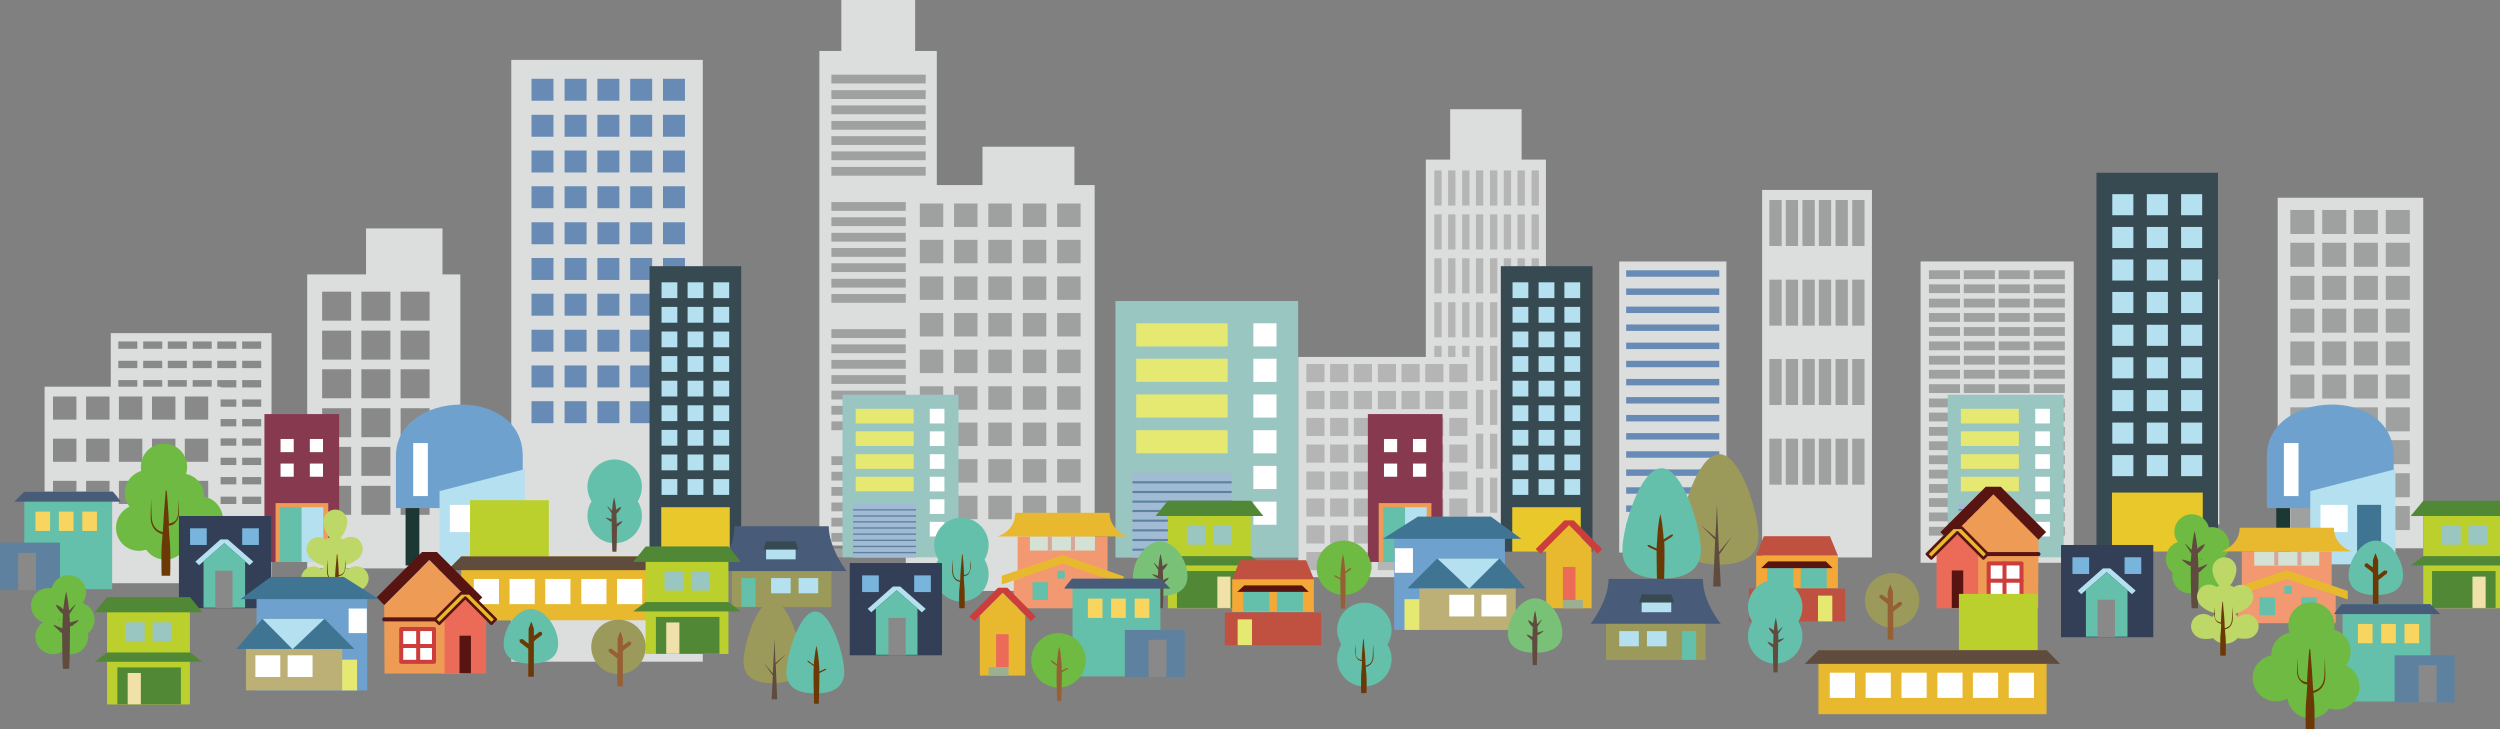 <?xml version="1.0" encoding="utf-8"?>
<!-- Generator: Adobe Illustrator 25.3.1, SVG Export Plug-In . SVG Version: 6.00 Build 0)  -->
<svg version="1.1" id="レイヤー_1" xmlns="http://www.w3.org/2000/svg" xmlns:xlink="http://www.w3.org/1999/xlink" x="0px"
	 y="0px" viewBox="0 0 853.7 249" style="enable-background:new 0 0 853.7 249;" xml:space="preserve">
<rect x="0" y="0" width="853.7" height="249" fill="#808080" stroke="none"/>
<style type="text/css">
	.st0{fill:#DCDDDD;}
	.st1{fill:#B5B5B6;}
	.st2{fill:#9FA0A0;}
	.st3{fill:#898989;}
	.st4{fill:#688BB6;}
	.st5{fill:#6FA1CE;}
	.st6{fill:#B4E0EF;}
	.st7{fill:#1D3734;}
	.st8{fill:#407493;}
	.st9{fill:#FFFFFF;}
	.st10{fill:#87394F;}
	.st11{fill:#EE9B56;}
	.st12{fill:#64C0AA;}
	.st13{fill:#374951;}
	.st14{fill:#E8C82A;}
	.st15{fill:#9AC6C2;}
	.st16{fill:#A0BBD3;}
	.st17{fill:#E6E971;}
	.st18{fill:none;stroke:#5E81A0;stroke-width:0.458;stroke-miterlimit:10;}
	.st19{fill:none;stroke:#5E81A0;stroke-width:0.723;stroke-miterlimit:10;}
	.st20{fill:#9B9A5B;}
	.st21{fill:#485B78;}
	.st22{fill:#FFFFFF;stroke:#9B9A5B;stroke-width:1.375;stroke-linecap:round;stroke-linejoin:round;stroke-miterlimit:10;}
	.st23{fill:#CD3D3C;}
	.st24{fill:#E8B92E;}
	.st25{fill:#EC6B58;}
	.st26{fill:#9BB092;}
	.st27{fill:#F4A838;}
	.st28{fill:#C05141;}
	.st29{fill:#571410;}
	.st30{fill:#F29971;}
	.st31{fill:#D4E2D6;}
	.st32{fill:#FFFFFF;stroke:#D5A898;stroke-width:1.375;stroke-miterlimit:10;}
	.st33{fill:#5E81A0;}
	.st34{fill:#F7D55F;}
	.st35{fill:#E8B92E;stroke:#571410;stroke-width:0.917;stroke-linecap:round;stroke-linejoin:round;stroke-miterlimit:10;}
	.st36{fill:none;stroke:#571410;stroke-width:1.375;stroke-linecap:round;stroke-linejoin:round;stroke-miterlimit:10;}
	.st37{fill:#FFFFFF;stroke:#CD3D3C;stroke-width:1.375;stroke-linecap:round;stroke-linejoin:round;stroke-miterlimit:10;}
	.st38{fill:#BCB077;}
	.st39{fill:#BBD02D;}
	.st40{fill:#604C3F;}
	.st41{fill:#518836;}
	.st42{fill:#F0E0AA;}
	.st43{fill:#323F57;}
	.st44{fill:#78B4DB;}
	.st45{fill:#6A3906;}
	.st46{fill:#6EBA42;}
	.st47{fill:#956134;}
	.st48{fill:#BED867;}
	.st49{fill:#7AC178;}
</style>
<rect x="777.9" y="67.6" transform="matrix(-1 -1.224647e-16 1.224647e-16 -1 1605.389 254.824)" class="st0" width="49.7" height="119.7"/>
<rect x="716.8" y="95.5" transform="matrix(-1 -1.224647e-16 1.224647e-16 -1 1474.639 274.603)" class="st0" width="41" height="83.7"/>
<rect x="655.8" y="89.4" transform="matrix(-1 -1.224647e-16 1.224647e-16 -1 1363.937 281.577)" class="st0" width="52.3" height="102.9"/>
<rect x="601.8" y="65" transform="matrix(-1 -1.224647e-16 1.224647e-16 -1 1241.032 255.359)" class="st0" width="37.5" height="125.5"/>
<rect x="553" y="89.4" transform="matrix(-1 -1.224647e-16 1.224647e-16 -1 1142.533 278.09)" class="st0" width="36.6" height="99.4"/>
<polygon class="st0" points="519.6,54.5 519.6,37.3 495.2,37.3 495.2,54.5 486.9,54.5 486.9,185.2 527.9,185.2 527.9,54.5 "/>
<g>
	<rect x="489.8" y="58.2" class="st1" width="2.5" height="12"/>
	<rect x="494.5" y="58.2" class="st1" width="2.5" height="12"/>
	<rect x="499.3" y="58.2" class="st1" width="2.5" height="12"/>
	<rect x="504" y="58.2" class="st1" width="2.5" height="12"/>
	<rect x="508.8" y="58.2" class="st1" width="2.5" height="12"/>
	<rect x="513.5" y="58.2" class="st1" width="2.5" height="12"/>
	<rect x="518.2" y="58.2" class="st1" width="2.5" height="12"/>
	<rect x="523" y="58.2" class="st1" width="2.5" height="12"/>
</g>
<g>
	<rect x="489.8" y="73.2" class="st1" width="2.5" height="12"/>
	<rect x="494.5" y="73.2" class="st1" width="2.5" height="12"/>
	<rect x="499.3" y="73.2" class="st1" width="2.5" height="12"/>
	<rect x="504" y="73.2" class="st1" width="2.5" height="12"/>
	<rect x="508.8" y="73.2" class="st1" width="2.5" height="12"/>
	<rect x="513.5" y="73.2" class="st1" width="2.5" height="12"/>
	<rect x="518.2" y="73.2" class="st1" width="2.5" height="12"/>
	<rect x="523" y="73.2" class="st1" width="2.5" height="12"/>
</g>
<g>
	<rect x="489.8" y="88.2" class="st1" width="2.5" height="12"/>
	<rect x="494.5" y="88.2" class="st1" width="2.5" height="12"/>
	<rect x="499.3" y="88.2" class="st1" width="2.5" height="12"/>
	<rect x="504" y="88.2" class="st1" width="2.5" height="12"/>
	<rect x="508.8" y="88.2" class="st1" width="2.5" height="12"/>
	<rect x="513.5" y="88.2" class="st1" width="2.5" height="12"/>
	<rect x="518.2" y="88.2" class="st1" width="2.5" height="12"/>
	<rect x="523" y="88.2" class="st1" width="2.5" height="12"/>
</g>
<g>
	<rect x="489.8" y="103.2" class="st1" width="2.5" height="12"/>
	<rect x="494.5" y="103.2" class="st1" width="2.5" height="12"/>
	<rect x="499.3" y="103.2" class="st1" width="2.5" height="12"/>
	<rect x="504" y="103.2" class="st1" width="2.5" height="12"/>
	<rect x="508.8" y="103.2" class="st1" width="2.5" height="12"/>
	<rect x="513.5" y="103.2" class="st1" width="2.5" height="12"/>
	<rect x="518.2" y="103.2" class="st1" width="2.5" height="12"/>
	<rect x="523" y="103.2" class="st1" width="2.5" height="12"/>
</g>
<g>
	<rect x="489.8" y="118.1" class="st1" width="2.5" height="12"/>
	<rect x="494.5" y="118.1" class="st1" width="2.5" height="12"/>
	<rect x="499.3" y="118.1" class="st1" width="2.5" height="12"/>
	<rect x="504" y="118.1" class="st1" width="2.5" height="12"/>
	<rect x="508.8" y="118.1" class="st1" width="2.5" height="12"/>
	<rect x="513.5" y="118.1" class="st1" width="2.5" height="12"/>
	<rect x="518.2" y="118.1" class="st1" width="2.5" height="12"/>
	<rect x="523" y="118.1" class="st1" width="2.5" height="12"/>
</g>
<g>
	<rect x="489.8" y="133.1" class="st1" width="2.5" height="12"/>
	<rect x="494.5" y="133.1" class="st1" width="2.5" height="12"/>
	<rect x="499.3" y="133.1" class="st1" width="2.5" height="12"/>
	<rect x="504" y="133.1" class="st1" width="2.5" height="12"/>
	<rect x="508.8" y="133.1" class="st1" width="2.5" height="12"/>
	<rect x="513.5" y="133.1" class="st1" width="2.5" height="12"/>
	<rect x="518.2" y="133.1" class="st1" width="2.5" height="12"/>
	<rect x="523" y="133.1" class="st1" width="2.5" height="12"/>
</g>
<g>
	<rect x="489.8" y="148.1" class="st1" width="2.5" height="12"/>
	<rect x="494.5" y="148.1" class="st1" width="2.5" height="12"/>
	<rect x="499.3" y="148.1" class="st1" width="2.5" height="12"/>
	<rect x="504" y="148.1" class="st1" width="2.5" height="12"/>
	<rect x="508.8" y="148.1" class="st1" width="2.5" height="12"/>
	<rect x="513.5" y="148.1" class="st1" width="2.5" height="12"/>
	<rect x="518.2" y="148.1" class="st1" width="2.5" height="12"/>
	<rect x="523" y="148.1" class="st1" width="2.5" height="12"/>
</g>
<g>
	<rect x="489.8" y="163.1" class="st1" width="2.5" height="12"/>
	<rect x="494.5" y="163.1" class="st1" width="2.5" height="12"/>
	<rect x="499.3" y="163.1" class="st1" width="2.5" height="12"/>
	<rect x="504" y="163.1" class="st1" width="2.5" height="12"/>
	<rect x="508.8" y="163.1" class="st1" width="2.5" height="12"/>
	<rect x="513.5" y="163.1" class="st1" width="2.5" height="12"/>
	<rect x="518.2" y="163.1" class="st1" width="2.5" height="12"/>
	<rect x="523" y="163.1" class="st1" width="2.5" height="12"/>
</g>
<polygon class="st0" points="312.5,17.4 312.5,0 287.3,0 287.3,17.4 279.8,17.4 279.8,186.3 319.9,186.3 319.9,17.4 "/>
<g>
	<rect x="283.9" y="69" class="st2" width="32.2" height="3"/>
	<rect x="283.9" y="74.2" class="st2" width="32.2" height="3"/>
	<rect x="283.9" y="79.5" class="st2" width="32.2" height="3"/>
	<rect x="283.9" y="84.7" class="st2" width="32.2" height="3"/>
	<rect x="283.9" y="89.9" class="st2" width="32.2" height="3"/>
	<rect x="283.9" y="95.2" class="st2" width="32.2" height="3"/>
	<rect x="283.9" y="100.4" class="st2" width="32.2" height="3"/>
</g>
<g>
	<rect x="283.9" y="112.4" class="st2" width="32.2" height="3"/>
	<rect x="283.9" y="117.6" class="st2" width="32.2" height="3"/>
	<rect x="283.9" y="122.9" class="st2" width="32.2" height="3"/>
	<rect x="283.9" y="128.1" class="st2" width="32.2" height="3"/>
	<rect x="283.9" y="133.4" class="st2" width="32.2" height="3"/>
	<rect x="283.9" y="138.6" class="st2" width="32.2" height="3"/>
	<rect x="283.9" y="143.9" class="st2" width="32.2" height="3"/>
</g>
<g>
	<rect x="283.9" y="155.8" class="st2" width="32.2" height="3"/>
	<rect x="283.9" y="161.1" class="st2" width="32.2" height="3"/>
	<rect x="283.9" y="166.3" class="st2" width="32.2" height="3"/>
	<rect x="283.9" y="171.6" class="st2" width="32.2" height="3"/>
	<rect x="283.9" y="176.8" class="st2" width="32.2" height="3"/>
	<rect x="283.9" y="182" class="st2" width="32.2" height="3"/>
	<rect x="283.9" y="187.3" class="st2" width="32.2" height="3"/>
</g>
<polygon class="st0" points="366.9,63.2 366.9,50.1 335.5,50.1 335.5,63.2 309.3,63.2 309.3,201.8 373.8,201.8 373.8,63.2 "/>
<rect x="174.7" y="20.5" transform="matrix(-1 -1.224647e-16 1.224647e-16 -1 414.69 246.455)" class="st0" width="65.4" height="205.5"/>
<polygon class="st0" points="151.1,93.7 151.1,78 125,78 125,93.7 104.9,93.7 104.9,194.1 157.2,194.1 157.2,93.7 "/>
<rect x="37.8" y="113.8" transform="matrix(-1 -1.224647e-16 1.224647e-16 -1 130.526 312.957)" class="st0" width="54.9" height="85.4"/>
<g>
	<rect x="40.4" y="116.6" class="st3" width="6.5" height="2.5"/>
	<rect x="48.9" y="116.6" class="st3" width="6.5" height="2.5"/>
	<rect x="57.3" y="116.6" class="st3" width="6.5" height="2.5"/>
	<rect x="65.8" y="116.6" class="st3" width="6.5" height="2.5"/>
	<rect x="74.2" y="116.6" class="st3" width="6.5" height="2.5"/>
	<rect x="82.7" y="116.6" class="st3" width="6.5" height="2.5"/>
</g>
<g>
	<rect x="40.4" y="123.2" class="st3" width="6.5" height="2.5"/>
	<rect x="48.9" y="123.2" class="st3" width="6.5" height="2.5"/>
	<rect x="57.3" y="123.2" class="st3" width="6.5" height="2.5"/>
	<rect x="65.8" y="123.2" class="st3" width="6.5" height="2.5"/>
	<rect x="74.2" y="123.2" class="st3" width="6.5" height="2.5"/>
	<rect x="82.7" y="123.2" class="st3" width="6.5" height="2.5"/>
</g>
<g>
	<rect x="40.4" y="129.8" class="st3" width="6.5" height="2.5"/>
	<rect x="48.9" y="129.8" class="st3" width="6.5" height="2.5"/>
	<rect x="57.3" y="129.8" class="st3" width="6.5" height="2.5"/>
	<rect x="65.8" y="129.8" class="st3" width="6.5" height="2.5"/>
	<rect x="74.2" y="129.8" class="st3" width="6.5" height="2.5"/>
	<rect x="82.7" y="129.8" class="st3" width="6.5" height="2.5"/>
</g>
<g>
	<rect x="40.4" y="136.4" class="st3" width="6.5" height="2.5"/>
	<rect x="48.9" y="136.4" class="st3" width="6.5" height="2.5"/>
	<rect x="57.3" y="136.4" class="st3" width="6.5" height="2.5"/>
	<rect x="65.8" y="136.4" class="st3" width="6.5" height="2.5"/>
	<rect x="74.2" y="136.4" class="st3" width="6.5" height="2.5"/>
	<rect x="82.7" y="136.4" class="st3" width="6.5" height="2.5"/>
</g>
<g>
	<rect x="40.4" y="143.1" class="st3" width="6.5" height="2.5"/>
	<rect x="48.9" y="143.1" class="st3" width="6.5" height="2.5"/>
	<rect x="57.3" y="143.1" class="st3" width="6.5" height="2.5"/>
	<rect x="65.8" y="143.1" class="st3" width="6.5" height="2.5"/>
	<rect x="74.2" y="143.1" class="st3" width="6.5" height="2.5"/>
	<rect x="82.7" y="143.1" class="st3" width="6.5" height="2.5"/>
</g>
<g>
	<rect x="40.4" y="149.7" class="st3" width="6.5" height="2.5"/>
	<rect x="48.9" y="149.7" class="st3" width="6.5" height="2.5"/>
	<rect x="57.3" y="149.7" class="st3" width="6.5" height="2.5"/>
	<rect x="65.8" y="149.7" class="st3" width="6.5" height="2.5"/>
	<rect x="74.2" y="149.7" class="st3" width="6.5" height="2.5"/>
	<rect x="82.7" y="149.7" class="st3" width="6.5" height="2.5"/>
</g>
<g>
	<rect x="40.4" y="156.3" class="st3" width="6.5" height="2.5"/>
	<rect x="48.9" y="156.3" class="st3" width="6.5" height="2.5"/>
	<rect x="57.3" y="156.3" class="st3" width="6.5" height="2.5"/>
	<rect x="65.8" y="156.3" class="st3" width="6.5" height="2.5"/>
	<rect x="74.2" y="156.3" class="st3" width="6.5" height="2.5"/>
	<rect x="82.7" y="156.3" class="st3" width="6.5" height="2.5"/>
</g>
<g>
	<rect x="40.4" y="162.9" class="st3" width="6.5" height="2.5"/>
	<rect x="48.9" y="162.9" class="st3" width="6.5" height="2.5"/>
	<rect x="57.3" y="162.9" class="st3" width="6.5" height="2.5"/>
	<rect x="65.8" y="162.9" class="st3" width="6.5" height="2.5"/>
	<rect x="74.2" y="162.9" class="st3" width="6.5" height="2.5"/>
	<rect x="82.7" y="162.9" class="st3" width="6.5" height="2.5"/>
</g>
<g>
	<rect x="40.4" y="169.6" class="st3" width="6.5" height="2.5"/>
	<rect x="48.9" y="169.6" class="st3" width="6.5" height="2.5"/>
	<rect x="57.3" y="169.6" class="st3" width="6.5" height="2.5"/>
	<rect x="65.8" y="169.6" class="st3" width="6.5" height="2.5"/>
	<rect x="74.2" y="169.6" class="st3" width="6.5" height="2.5"/>
	<rect x="82.7" y="169.6" class="st3" width="6.5" height="2.5"/>
</g>
<rect x="15.1" y="132.1" transform="matrix(-1 -1.224647e-16 1.224647e-16 -1 90.43 322.545)" class="st0" width="60.1" height="58.4"/>
<rect x="443.3" y="122" transform="matrix(-1 -1.224647e-16 1.224647e-16 -1 946.727 319.088)" class="st0" width="60.1" height="75.2"/>
<g>
	<rect x="782.1" y="71.7" class="st2" width="8.2" height="8.2"/>
	<rect x="793" y="71.7" class="st2" width="8.2" height="8.2"/>
	<rect x="803.8" y="71.7" class="st2" width="8.2" height="8.2"/>
	<rect x="814.7" y="71.7" class="st2" width="8.2" height="8.2"/>
</g>
<g>
	<rect x="782.1" y="82.9" class="st2" width="8.2" height="8.2"/>
	<rect x="793" y="82.9" class="st2" width="8.2" height="8.2"/>
	<rect x="803.8" y="82.9" class="st2" width="8.2" height="8.2"/>
	<rect x="814.7" y="82.9" class="st2" width="8.2" height="8.2"/>
</g>
<g>
	<rect x="782.1" y="94.2" class="st2" width="8.2" height="8.2"/>
	<rect x="793" y="94.2" class="st2" width="8.2" height="8.2"/>
	<rect x="803.8" y="94.2" class="st2" width="8.2" height="8.2"/>
	<rect x="814.7" y="94.2" class="st2" width="8.2" height="8.2"/>
</g>
<g>
	<rect x="782.1" y="105.4" class="st2" width="8.2" height="8.2"/>
	<rect x="793" y="105.4" class="st2" width="8.2" height="8.2"/>
	<rect x="803.8" y="105.4" class="st2" width="8.2" height="8.2"/>
	<rect x="814.7" y="105.4" class="st2" width="8.2" height="8.2"/>
</g>
<g>
	<rect x="782.1" y="116.6" class="st2" width="8.2" height="8.2"/>
	<rect x="793" y="116.6" class="st2" width="8.2" height="8.2"/>
	<rect x="803.8" y="116.6" class="st2" width="8.2" height="8.2"/>
	<rect x="814.7" y="116.6" class="st2" width="8.2" height="8.2"/>
</g>
<g>
	<rect x="782.1" y="127.9" class="st2" width="8.2" height="8.2"/>
	<rect x="793" y="127.9" class="st2" width="8.2" height="8.2"/>
	<rect x="803.8" y="127.9" class="st2" width="8.2" height="8.2"/>
	<rect x="814.7" y="127.9" class="st2" width="8.2" height="8.2"/>
</g>
<g>
	<rect x="782.1" y="139.1" class="st2" width="8.2" height="8.2"/>
	<rect x="793" y="139.1" class="st2" width="8.2" height="8.2"/>
	<rect x="803.8" y="139.1" class="st2" width="8.2" height="8.2"/>
	<rect x="814.7" y="139.1" class="st2" width="8.2" height="8.2"/>
</g>
<g>
	<rect x="782.1" y="150.3" class="st2" width="8.2" height="8.2"/>
	<rect x="793" y="150.3" class="st2" width="8.2" height="8.2"/>
	<rect x="803.8" y="150.3" class="st2" width="8.2" height="8.2"/>
	<rect x="814.7" y="150.3" class="st2" width="8.2" height="8.2"/>
</g>
<g>
	<rect x="782.1" y="161.6" class="st2" width="8.2" height="8.2"/>
	<rect x="793" y="161.6" class="st2" width="8.2" height="8.2"/>
	<rect x="803.8" y="161.6" class="st2" width="8.2" height="8.2"/>
	<rect x="814.7" y="161.6" class="st2" width="8.2" height="8.2"/>
</g>
<g>
	<rect x="782.1" y="172.8" class="st2" width="8.2" height="8.2"/>
	<rect x="793" y="172.8" class="st2" width="8.2" height="8.2"/>
	<rect x="803.8" y="172.8" class="st2" width="8.2" height="8.2"/>
	<rect x="814.7" y="172.8" class="st2" width="8.2" height="8.2"/>
</g>
<rect x="658.7" y="92.3" class="st2" width="10.6" height="3"/>
<rect x="670.6" y="92.3" class="st2" width="10.6" height="3"/>
<rect x="682.5" y="92.3" class="st2" width="10.6" height="3"/>
<rect x="694.5" y="92.3" class="st2" width="10.6" height="3"/>
<rect x="658.7" y="97.1" class="st2" width="10.6" height="3"/>
<rect x="670.6" y="97.1" class="st2" width="10.6" height="3"/>
<rect x="682.5" y="97.1" class="st2" width="10.6" height="3"/>
<rect x="694.5" y="97.1" class="st2" width="10.6" height="3"/>
<rect x="658.7" y="102" class="st2" width="10.6" height="3"/>
<rect x="670.6" y="102" class="st2" width="10.6" height="3"/>
<rect x="682.5" y="102" class="st2" width="10.6" height="3"/>
<rect x="694.5" y="102" class="st2" width="10.6" height="3"/>
<rect x="658.7" y="106.9" class="st2" width="10.6" height="3"/>
<rect x="670.6" y="106.9" class="st2" width="10.6" height="3"/>
<rect x="682.5" y="106.9" class="st2" width="10.6" height="3"/>
<rect x="694.5" y="106.9" class="st2" width="10.6" height="3"/>
<rect x="658.7" y="111.7" class="st2" width="10.6" height="3"/>
<rect x="670.6" y="111.7" class="st2" width="10.6" height="3"/>
<rect x="682.5" y="111.7" class="st2" width="10.6" height="3"/>
<rect x="694.5" y="111.7" class="st2" width="10.6" height="3"/>
<rect x="658.7" y="116.6" class="st2" width="10.6" height="3"/>
<rect x="670.6" y="116.6" class="st2" width="10.6" height="3"/>
<rect x="682.5" y="116.6" class="st2" width="10.6" height="3"/>
<rect x="694.5" y="116.6" class="st2" width="10.6" height="3"/>
<rect x="658.7" y="121.5" class="st2" width="10.6" height="3"/>
<rect x="670.6" y="121.5" class="st2" width="10.6" height="3"/>
<rect x="682.5" y="121.5" class="st2" width="10.6" height="3"/>
<rect x="694.5" y="121.5" class="st2" width="10.6" height="3"/>
<rect x="658.7" y="126.3" class="st2" width="10.6" height="3"/>
<rect x="670.6" y="126.3" class="st2" width="10.6" height="3"/>
<rect x="682.5" y="126.3" class="st2" width="10.6" height="3"/>
<rect x="694.5" y="126.3" class="st2" width="10.6" height="3"/>
<rect x="658.7" y="131.2" class="st2" width="10.6" height="3"/>
<rect x="670.6" y="131.2" class="st2" width="10.6" height="3"/>
<rect x="682.5" y="131.2" class="st2" width="10.6" height="3"/>
<rect x="694.5" y="131.2" class="st2" width="10.6" height="3"/>
<rect x="658.7" y="136.1" class="st2" width="10.6" height="3"/>
<rect x="670.6" y="136.1" class="st2" width="10.6" height="3"/>
<rect x="682.5" y="136.1" class="st2" width="10.6" height="3"/>
<rect x="694.5" y="136.1" class="st2" width="10.6" height="3"/>
<rect x="658.7" y="140.9" class="st2" width="10.6" height="3"/>
<rect x="670.6" y="140.9" class="st2" width="10.6" height="3"/>
<rect x="682.5" y="140.9" class="st2" width="10.6" height="3"/>
<rect x="694.5" y="140.9" class="st2" width="10.6" height="3"/>
<rect x="658.7" y="145.8" class="st2" width="10.6" height="3"/>
<rect x="670.6" y="145.8" class="st2" width="10.6" height="3"/>
<rect x="682.5" y="145.8" class="st2" width="10.6" height="3"/>
<rect x="694.5" y="145.8" class="st2" width="10.6" height="3"/>
<rect x="658.7" y="150.7" class="st2" width="10.6" height="3"/>
<rect x="670.6" y="150.7" class="st2" width="10.6" height="3"/>
<rect x="682.5" y="150.7" class="st2" width="10.6" height="3"/>
<rect x="694.5" y="150.7" class="st2" width="10.6" height="3"/>
<rect x="658.7" y="155.5" class="st2" width="10.6" height="3"/>
<rect x="670.6" y="155.5" class="st2" width="10.6" height="3"/>
<rect x="682.5" y="155.5" class="st2" width="10.6" height="3"/>
<rect x="694.5" y="155.5" class="st2" width="10.6" height="3"/>
<rect x="658.7" y="160.4" class="st2" width="10.6" height="3"/>
<rect x="670.6" y="160.4" class="st2" width="10.6" height="3"/>
<rect x="682.5" y="160.4" class="st2" width="10.6" height="3"/>
<rect x="694.5" y="160.4" class="st2" width="10.6" height="3"/>
<rect x="658.7" y="165.3" class="st2" width="10.6" height="3"/>
<rect x="670.6" y="165.3" class="st2" width="10.6" height="3"/>
<rect x="682.5" y="165.3" class="st2" width="10.6" height="3"/>
<rect x="694.5" y="165.3" class="st2" width="10.6" height="3"/>
<rect x="658.7" y="170.1" class="st2" width="10.6" height="3"/>
<rect x="670.6" y="170.1" class="st2" width="10.6" height="3"/>
<rect x="682.5" y="170.1" class="st2" width="10.6" height="3"/>
<rect x="694.5" y="170.1" class="st2" width="10.6" height="3"/>
<rect x="658.7" y="175" class="st2" width="10.6" height="3"/>
<rect x="670.6" y="175" class="st2" width="10.6" height="3"/>
<rect x="682.5" y="175" class="st2" width="10.6" height="3"/>
<rect x="694.5" y="175" class="st2" width="10.6" height="3"/>
<rect x="658.7" y="179.9" class="st2" width="10.6" height="3"/>
<rect x="670.6" y="179.9" class="st2" width="10.6" height="3"/>
<rect x="682.5" y="179.9" class="st2" width="10.6" height="3"/>
<rect x="694.5" y="179.9" class="st2" width="10.6" height="3"/>
<rect x="632.5" y="68.3" class="st2" width="4.2" height="15.7"/>
<rect x="626.8" y="68.3" class="st2" width="4.2" height="15.7"/>
<rect x="621.1" y="68.3" class="st2" width="4.2" height="15.7"/>
<rect x="615.5" y="68.3" class="st2" width="4.2" height="15.7"/>
<rect x="609.8" y="68.3" class="st2" width="4.2" height="15.7"/>
<rect x="604.2" y="68.3" class="st2" width="4.2" height="15.7"/>
<rect x="632.5" y="95.5" class="st2" width="4.2" height="15.7"/>
<rect x="626.8" y="95.5" class="st2" width="4.2" height="15.7"/>
<rect x="621.1" y="95.5" class="st2" width="4.2" height="15.7"/>
<rect x="615.5" y="95.5" class="st2" width="4.2" height="15.7"/>
<rect x="609.8" y="95.5" class="st2" width="4.2" height="15.7"/>
<rect x="604.2" y="95.5" class="st2" width="4.2" height="15.7"/>
<rect x="632.5" y="122.6" class="st2" width="4.2" height="15.7"/>
<rect x="626.8" y="122.6" class="st2" width="4.2" height="15.7"/>
<rect x="621.1" y="122.6" class="st2" width="4.2" height="15.7"/>
<rect x="615.5" y="122.6" class="st2" width="4.2" height="15.7"/>
<rect x="609.8" y="122.6" class="st2" width="4.2" height="15.7"/>
<rect x="604.2" y="122.6" class="st2" width="4.2" height="15.7"/>
<rect x="632.5" y="149.8" class="st2" width="4.2" height="15.7"/>
<rect x="626.8" y="149.8" class="st2" width="4.2" height="15.7"/>
<rect x="621.1" y="149.8" class="st2" width="4.2" height="15.7"/>
<rect x="615.5" y="149.8" class="st2" width="4.2" height="15.7"/>
<rect x="609.8" y="149.8" class="st2" width="4.2" height="15.7"/>
<rect x="604.2" y="149.8" class="st2" width="4.2" height="15.7"/>
<rect x="555.3" y="92.3" class="st4" width="31.8" height="2.2"/>
<rect x="555.3" y="98.5" class="st4" width="31.8" height="2.2"/>
<rect x="555.3" y="104.7" class="st4" width="31.8" height="2.2"/>
<rect x="555.3" y="110.8" class="st4" width="31.8" height="2.2"/>
<rect x="555.3" y="117" class="st4" width="31.8" height="2.2"/>
<rect x="555.3" y="123.2" class="st4" width="31.8" height="2.2"/>
<rect x="555.3" y="129.4" class="st4" width="31.8" height="2.2"/>
<rect x="555.3" y="135.6" class="st4" width="31.8" height="2.2"/>
<rect x="555.3" y="141.7" class="st4" width="31.8" height="2.2"/>
<rect x="555.3" y="147.9" class="st4" width="31.8" height="2.2"/>
<rect x="555.3" y="154.1" class="st4" width="31.8" height="2.2"/>
<rect x="555.3" y="160.3" class="st4" width="31.8" height="2.2"/>
<rect x="555.3" y="166.4" class="st4" width="31.8" height="2.2"/>
<rect x="555.3" y="172.6" class="st4" width="31.8" height="2.2"/>
<rect x="555.3" y="178.8" class="st4" width="31.8" height="2.2"/>
<g>
	<rect x="446.1" y="124.3" class="st1" width="6.2" height="6.2"/>
	<rect x="454.2" y="124.3" class="st1" width="6.2" height="6.2"/>
	<rect x="462.3" y="124.3" class="st1" width="6.2" height="6.2"/>
	<rect x="470.5" y="124.3" class="st1" width="6.2" height="6.2"/>
	<rect x="478.6" y="124.3" class="st1" width="6.2" height="6.2"/>
	<rect x="486.7" y="124.3" class="st1" width="6.2" height="6.2"/>
	<rect x="494.9" y="124.3" class="st1" width="6.2" height="6.2"/>
</g>
<g>
	<rect x="446.1" y="133.5" class="st1" width="6.2" height="6.2"/>
	<rect x="454.2" y="133.5" class="st1" width="6.2" height="6.2"/>
	<rect x="462.3" y="133.5" class="st1" width="6.2" height="6.2"/>
	<rect x="470.5" y="133.5" class="st1" width="6.2" height="6.2"/>
	<rect x="478.6" y="133.5" class="st1" width="6.2" height="6.2"/>
	<rect x="486.7" y="133.5" class="st1" width="6.2" height="6.2"/>
	<rect x="494.9" y="133.5" class="st1" width="6.2" height="6.2"/>
</g>
<g>
	<rect x="446.1" y="142.7" class="st1" width="6.2" height="6.2"/>
	<rect x="454.2" y="142.7" class="st1" width="6.2" height="6.2"/>
	<rect x="462.3" y="142.7" class="st1" width="6.2" height="6.2"/>
	<rect x="470.5" y="142.7" class="st1" width="6.2" height="6.2"/>
	<rect x="478.6" y="142.7" class="st1" width="6.2" height="6.2"/>
	<rect x="486.7" y="142.7" class="st1" width="6.2" height="6.2"/>
	<rect x="494.9" y="142.7" class="st1" width="6.2" height="6.2"/>
</g>
<g>
	<rect x="446.1" y="151.8" class="st1" width="6.2" height="6.2"/>
	<rect x="454.2" y="151.8" class="st1" width="6.2" height="6.2"/>
	<rect x="462.3" y="151.8" class="st1" width="6.2" height="6.2"/>
	<rect x="470.5" y="151.8" class="st1" width="6.2" height="6.2"/>
	<rect x="478.6" y="151.8" class="st1" width="6.2" height="6.2"/>
	<rect x="486.7" y="151.8" class="st1" width="6.2" height="6.2"/>
	<rect x="494.9" y="151.8" class="st1" width="6.2" height="6.2"/>
</g>
<g>
	<rect x="446.1" y="161" class="st1" width="6.2" height="6.2"/>
	<rect x="454.2" y="161" class="st1" width="6.2" height="6.2"/>
	<rect x="462.3" y="161" class="st1" width="6.2" height="6.2"/>
	<rect x="470.5" y="161" class="st1" width="6.2" height="6.2"/>
	<rect x="478.6" y="161" class="st1" width="6.2" height="6.2"/>
	<rect x="486.7" y="161" class="st1" width="6.2" height="6.2"/>
	<rect x="494.9" y="161" class="st1" width="6.2" height="6.2"/>
</g>
<g>
	<rect x="446.1" y="170.2" class="st1" width="6.2" height="6.2"/>
	<rect x="454.2" y="170.2" class="st1" width="6.2" height="6.2"/>
	<rect x="462.3" y="170.2" class="st1" width="6.2" height="6.2"/>
	<rect x="470.5" y="170.2" class="st1" width="6.2" height="6.2"/>
	<rect x="478.6" y="170.2" class="st1" width="6.2" height="6.2"/>
	<rect x="486.7" y="170.2" class="st1" width="6.2" height="6.2"/>
	<rect x="494.9" y="170.2" class="st1" width="6.2" height="6.2"/>
</g>
<g>
	<rect x="446.1" y="179.4" class="st1" width="6.2" height="6.2"/>
	<rect x="454.2" y="179.4" class="st1" width="6.2" height="6.2"/>
	<rect x="462.3" y="179.4" class="st1" width="6.2" height="6.2"/>
	<rect x="470.5" y="179.4" class="st1" width="6.2" height="6.2"/>
	<rect x="478.6" y="179.4" class="st1" width="6.2" height="6.2"/>
	<rect x="486.7" y="179.4" class="st1" width="6.2" height="6.2"/>
	<rect x="494.9" y="179.4" class="st1" width="6.2" height="6.2"/>
</g>
<g>
	<rect x="446.1" y="188.5" class="st1" width="6.2" height="6.2"/>
	<rect x="454.2" y="188.5" class="st1" width="6.2" height="6.2"/>
	<rect x="462.3" y="188.5" class="st1" width="6.2" height="6.2"/>
	<rect x="470.5" y="188.5" class="st1" width="6.2" height="6.2"/>
	<rect x="478.6" y="188.5" class="st1" width="6.2" height="6.2"/>
	<rect x="486.7" y="188.5" class="st1" width="6.2" height="6.2"/>
	<rect x="494.9" y="188.5" class="st1" width="6.2" height="6.2"/>
</g>
<g>
	<rect x="314.1" y="69.5" class="st2" width="8" height="8"/>
	<rect x="325.8" y="69.5" class="st2" width="8" height="8"/>
	<rect x="337.5" y="69.5" class="st2" width="8" height="8"/>
	<rect x="349.3" y="69.5" class="st2" width="8" height="8"/>
	<rect x="361" y="69.5" class="st2" width="8" height="8"/>
</g>
<g>
	<rect x="314.1" y="81.9" class="st2" width="8" height="8"/>
	<rect x="325.8" y="81.9" class="st2" width="8" height="8"/>
	<rect x="337.5" y="81.9" class="st2" width="8" height="8"/>
	<rect x="349.3" y="81.9" class="st2" width="8" height="8"/>
	<rect x="361" y="81.9" class="st2" width="8" height="8"/>
</g>
<g>
	<rect x="314.1" y="94.4" class="st2" width="8" height="8"/>
	<rect x="325.8" y="94.4" class="st2" width="8" height="8"/>
	<rect x="337.5" y="94.4" class="st2" width="8" height="8"/>
	<rect x="349.3" y="94.4" class="st2" width="8" height="8"/>
	<rect x="361" y="94.4" class="st2" width="8" height="8"/>
</g>
<g>
	<rect x="314.1" y="106.9" class="st2" width="8" height="8"/>
	<rect x="325.8" y="106.9" class="st2" width="8" height="8"/>
	<rect x="337.5" y="106.9" class="st2" width="8" height="8"/>
	<rect x="349.3" y="106.9" class="st2" width="8" height="8"/>
	<rect x="361" y="106.9" class="st2" width="8" height="8"/>
</g>
<g>
	<rect x="314.1" y="119.4" class="st2" width="8" height="8"/>
	<rect x="325.8" y="119.4" class="st2" width="8" height="8"/>
	<rect x="337.5" y="119.4" class="st2" width="8" height="8"/>
	<rect x="349.3" y="119.4" class="st2" width="8" height="8"/>
	<rect x="361" y="119.4" class="st2" width="8" height="8"/>
</g>
<g>
	<rect x="314.1" y="131.9" class="st2" width="8" height="8"/>
	<rect x="325.8" y="131.9" class="st2" width="8" height="8"/>
	<rect x="337.5" y="131.9" class="st2" width="8" height="8"/>
	<rect x="349.3" y="131.9" class="st2" width="8" height="8"/>
	<rect x="361" y="131.9" class="st2" width="8" height="8"/>
</g>
<g>
	<rect x="314.1" y="144.3" class="st2" width="8" height="8"/>
	<rect x="325.8" y="144.3" class="st2" width="8" height="8"/>
	<rect x="337.5" y="144.3" class="st2" width="8" height="8"/>
	<rect x="349.3" y="144.3" class="st2" width="8" height="8"/>
	<rect x="361" y="144.3" class="st2" width="8" height="8"/>
</g>
<g>
	<rect x="314.1" y="156.8" class="st2" width="8" height="8"/>
	<rect x="325.8" y="156.8" class="st2" width="8" height="8"/>
	<rect x="337.5" y="156.8" class="st2" width="8" height="8"/>
	<rect x="349.3" y="156.8" class="st2" width="8" height="8"/>
	<rect x="361" y="156.8" class="st2" width="8" height="8"/>
</g>
<g>
	<rect x="314.1" y="169.3" class="st2" width="8" height="8"/>
	<rect x="325.8" y="169.3" class="st2" width="8" height="8"/>
	<rect x="337.5" y="169.3" class="st2" width="8" height="8"/>
	<rect x="349.3" y="169.3" class="st2" width="8" height="8"/>
	<rect x="361" y="169.3" class="st2" width="8" height="8"/>
</g>
<g>
	<rect x="283.9" y="25.5" class="st2" width="32.2" height="3"/>
	<rect x="283.9" y="30.8" class="st2" width="32.2" height="3"/>
	<rect x="283.9" y="36" class="st2" width="32.2" height="3"/>
	<rect x="283.9" y="41.3" class="st2" width="32.2" height="3"/>
	<rect x="283.9" y="46.5" class="st2" width="32.2" height="3"/>
	<rect x="283.9" y="51.7" class="st2" width="32.2" height="3"/>
	<rect x="283.9" y="57" class="st2" width="32.2" height="3"/>
</g>
<g>
	<rect x="181.5" y="26.9" class="st4" width="7.5" height="7.5"/>
	<rect x="192.8" y="26.9" class="st4" width="7.5" height="7.5"/>
	<rect x="204" y="26.9" class="st4" width="7.5" height="7.5"/>
	<rect x="215.2" y="26.9" class="st4" width="7.5" height="7.5"/>
	<rect x="226.4" y="26.9" class="st4" width="7.5" height="7.5"/>
</g>
<g>
	<rect x="181.5" y="39.2" class="st4" width="7.5" height="7.5"/>
	<rect x="192.8" y="39.2" class="st4" width="7.5" height="7.5"/>
	<rect x="204" y="39.2" class="st4" width="7.5" height="7.5"/>
	<rect x="215.2" y="39.2" class="st4" width="7.5" height="7.5"/>
	<rect x="226.4" y="39.2" class="st4" width="7.5" height="7.5"/>
</g>
<g>
	<rect x="181.5" y="51.4" class="st4" width="7.5" height="7.5"/>
	<rect x="192.8" y="51.4" class="st4" width="7.5" height="7.5"/>
	<rect x="204" y="51.4" class="st4" width="7.5" height="7.5"/>
	<rect x="215.2" y="51.4" class="st4" width="7.5" height="7.5"/>
	<rect x="226.4" y="51.4" class="st4" width="7.5" height="7.5"/>
</g>
<g>
	<rect x="181.5" y="63.6" class="st4" width="7.5" height="7.5"/>
	<rect x="192.8" y="63.6" class="st4" width="7.5" height="7.5"/>
	<rect x="204" y="63.6" class="st4" width="7.5" height="7.5"/>
	<rect x="215.2" y="63.6" class="st4" width="7.5" height="7.5"/>
	<rect x="226.4" y="63.6" class="st4" width="7.5" height="7.5"/>
</g>
<g>
	<rect x="181.5" y="75.9" class="st4" width="7.5" height="7.5"/>
	<rect x="192.8" y="75.9" class="st4" width="7.5" height="7.5"/>
	<rect x="204" y="75.9" class="st4" width="7.5" height="7.5"/>
	<rect x="215.2" y="75.9" class="st4" width="7.5" height="7.5"/>
	<rect x="226.4" y="75.9" class="st4" width="7.5" height="7.5"/>
</g>
<g>
	<rect x="181.5" y="88.1" class="st4" width="7.5" height="7.5"/>
	<rect x="192.8" y="88.1" class="st4" width="7.5" height="7.5"/>
	<rect x="204" y="88.1" class="st4" width="7.5" height="7.5"/>
	<rect x="215.2" y="88.1" class="st4" width="7.5" height="7.5"/>
	<rect x="226.4" y="88.1" class="st4" width="7.5" height="7.5"/>
</g>
<g>
	<rect x="181.5" y="100.3" class="st4" width="7.5" height="7.5"/>
	<rect x="192.8" y="100.3" class="st4" width="7.5" height="7.5"/>
	<rect x="204" y="100.3" class="st4" width="7.5" height="7.5"/>
	<rect x="215.2" y="100.3" class="st4" width="7.5" height="7.5"/>
	<rect x="226.4" y="100.3" class="st4" width="7.5" height="7.5"/>
</g>
<g>
	<rect x="181.5" y="112.6" class="st4" width="7.5" height="7.5"/>
	<rect x="192.8" y="112.6" class="st4" width="7.5" height="7.5"/>
	<rect x="204" y="112.6" class="st4" width="7.5" height="7.5"/>
	<rect x="215.2" y="112.6" class="st4" width="7.5" height="7.5"/>
	<rect x="226.4" y="112.6" class="st4" width="7.5" height="7.5"/>
</g>
<g>
	<rect x="181.5" y="124.8" class="st4" width="7.5" height="7.5"/>
	<rect x="192.8" y="124.8" class="st4" width="7.5" height="7.5"/>
	<rect x="204" y="124.8" class="st4" width="7.5" height="7.5"/>
	<rect x="215.2" y="124.8" class="st4" width="7.5" height="7.5"/>
	<rect x="226.4" y="124.8" class="st4" width="7.5" height="7.5"/>
</g>
<g>
	<rect x="181.5" y="137" class="st4" width="7.5" height="7.5"/>
	<rect x="192.8" y="137" class="st4" width="7.5" height="7.5"/>
	<rect x="204" y="137" class="st4" width="7.5" height="7.5"/>
	<rect x="215.2" y="137" class="st4" width="7.5" height="7.5"/>
	<rect x="226.4" y="137" class="st4" width="7.5" height="7.5"/>
</g>
<g>
	<rect x="18.1" y="135.4" class="st3" width="8" height="7.9"/>
	<rect x="29.4" y="135.4" class="st3" width="8" height="7.9"/>
	<rect x="40.6" y="135.4" class="st3" width="8" height="7.9"/>
	<rect x="51.9" y="135.4" class="st3" width="8" height="7.9"/>
	<rect x="63.1" y="135.4" class="st3" width="8" height="7.9"/>
</g>
<g>
	<rect x="18.1" y="149.8" class="st3" width="8" height="7.9"/>
	<rect x="29.4" y="149.8" class="st3" width="8" height="7.9"/>
	<rect x="40.6" y="149.8" class="st3" width="8" height="7.9"/>
	<rect x="51.9" y="149.8" class="st3" width="8" height="7.9"/>
	<rect x="63.1" y="149.8" class="st3" width="8" height="7.9"/>
</g>
<g>
	<rect x="18.1" y="164.2" class="st3" width="8" height="7.9"/>
	<rect x="29.4" y="164.2" class="st3" width="8" height="7.9"/>
	<rect x="40.6" y="164.2" class="st3" width="8" height="7.9"/>
	<rect x="51.9" y="164.2" class="st3" width="8" height="7.9"/>
	<rect x="63.1" y="164.2" class="st3" width="8" height="7.9"/>
</g>
<rect x="110" y="99.6" class="st3" width="9.9" height="9.9"/>
<rect x="123.4" y="99.6" class="st3" width="9.9" height="9.9"/>
<rect x="136.8" y="99.6" class="st3" width="9.9" height="9.9"/>
<rect x="110" y="112.9" class="st3" width="9.9" height="9.9"/>
<rect x="123.4" y="112.9" class="st3" width="9.9" height="9.9"/>
<rect x="136.8" y="112.9" class="st3" width="9.9" height="9.9"/>
<rect x="110" y="126.1" class="st3" width="9.9" height="9.9"/>
<rect x="123.4" y="126.1" class="st3" width="9.9" height="9.9"/>
<rect x="136.8" y="126.1" class="st3" width="9.9" height="9.9"/>
<rect x="110" y="139.4" class="st3" width="9.9" height="9.9"/>
<rect x="123.4" y="139.4" class="st3" width="9.9" height="9.9"/>
<rect x="136.8" y="139.4" class="st3" width="9.9" height="9.9"/>
<rect x="110" y="152.6" class="st3" width="9.9" height="9.9"/>
<rect x="123.4" y="152.6" class="st3" width="9.9" height="9.9"/>
<rect x="136.8" y="152.6" class="st3" width="9.9" height="9.9"/>
<rect x="110" y="165.9" class="st3" width="9.9" height="9.9"/>
<rect x="123.4" y="165.9" class="st3" width="9.9" height="9.9"/>
<rect x="136.8" y="165.9" class="st3" width="9.9" height="9.9"/>
<g>
	<path class="st5" d="M817.4,155.7v17.8h-43.3v-17.8C774.1,133.1,817.4,131.5,817.4,155.7z"/>
	<polygon class="st6" points="788.9,167.7 818,160.2 818,192.7 788.9,192.7 	"/>
	<rect x="777.3" y="173.5" class="st7" width="4.7" height="19.6"/>
	<rect x="804.9" y="172.4" class="st8" width="8.2" height="20.2"/>
	<rect x="792.4" y="172.4" class="st9" width="9.3" height="9.3"/>
	<rect x="779.9" y="151.3" class="st9" width="5" height="18.1"/>
</g>
<g>
	<g>
		<rect x="467.1" y="141.4" class="st10" width="25.5" height="50.5"/>
		<rect x="470.8" y="171.8" class="st11" width="18" height="20.1"/>
		<rect x="472.6" y="158.3" class="st9" width="4.5" height="4.5"/>
		<rect x="482.5" y="158.3" class="st9" width="4.5" height="4.5"/>
		<rect x="472.6" y="149.9" class="st9" width="4.5" height="4.5"/>
		<rect x="482.5" y="149.9" class="st9" width="4.5" height="4.5"/>
	</g>
	<g>
		<rect x="472.4" y="173.2" class="st12" width="7.4" height="18.7"/>
		<rect x="479.8" y="173.2" class="st6" width="7.4" height="18.7"/>
	</g>
</g>
<g>
	<rect x="512.5" y="90.9" class="st13" width="31.3" height="97.5"/>
	<rect x="516.4" y="173.2" class="st14" width="23.4" height="15.2"/>
	<g>
		<g>
			<rect x="534.2" y="163.6" class="st6" width="5.4" height="5.4"/>
			<rect x="525.4" y="163.6" class="st6" width="5.4" height="5.4"/>
			<rect x="516.5" y="163.6" class="st6" width="5.4" height="5.4"/>
		</g>
		<g>
			<rect x="534.2" y="155.2" class="st6" width="5.4" height="5.4"/>
			<rect x="525.4" y="155.2" class="st6" width="5.4" height="5.4"/>
			<rect x="516.5" y="155.2" class="st6" width="5.4" height="5.4"/>
		</g>
		<g>
			<rect x="534.2" y="146.8" class="st6" width="5.4" height="5.4"/>
			<rect x="525.4" y="146.8" class="st6" width="5.4" height="5.4"/>
			<rect x="516.5" y="146.8" class="st6" width="5.4" height="5.4"/>
		</g>
		<g>
			<rect x="534.2" y="138.4" class="st6" width="5.4" height="5.4"/>
			<rect x="525.4" y="138.4" class="st6" width="5.4" height="5.4"/>
			<rect x="516.5" y="138.4" class="st6" width="5.4" height="5.4"/>
		</g>
		<g>
			<rect x="534.2" y="130" class="st6" width="5.4" height="5.4"/>
			<rect x="525.4" y="130" class="st6" width="5.4" height="5.4"/>
			<rect x="516.5" y="130" class="st6" width="5.4" height="5.4"/>
		</g>
		<g>
			<rect x="534.2" y="121.6" class="st6" width="5.4" height="5.4"/>
			<rect x="525.4" y="121.6" class="st6" width="5.4" height="5.4"/>
			<rect x="516.5" y="121.6" class="st6" width="5.4" height="5.4"/>
		</g>
		<g>
			<rect x="534.2" y="113.2" class="st6" width="5.4" height="5.4"/>
			<rect x="525.4" y="113.2" class="st6" width="5.4" height="5.4"/>
			<rect x="516.5" y="113.2" class="st6" width="5.4" height="5.4"/>
		</g>
		<g>
			<rect x="534.2" y="104.8" class="st6" width="5.4" height="5.4"/>
			<rect x="525.4" y="104.8" class="st6" width="5.4" height="5.4"/>
			<rect x="516.5" y="104.8" class="st6" width="5.4" height="5.4"/>
		</g>
		<g>
			<rect x="534.2" y="96.4" class="st6" width="5.4" height="5.4"/>
			<rect x="525.4" y="96.4" class="st6" width="5.4" height="5.4"/>
			<rect x="516.5" y="96.4" class="st6" width="5.4" height="5.4"/>
		</g>
	</g>
</g>
<g>
	<rect x="665.1" y="134.8" class="st15" width="39.6" height="55.5"/>
	<rect x="668.8" y="172" class="st16" width="21.5" height="18.4"/>
	<g>
		<g>
			<rect x="695" y="178.2" class="st9" width="5" height="5"/>
		</g>
		<g>
			<rect x="695" y="170.5" class="st9" width="5" height="5"/>
		</g>
		<g>
			<rect x="695" y="162.8" class="st9" width="5" height="5"/>
		</g>
		<g>
			<rect x="695" y="155.1" class="st9" width="5" height="5"/>
		</g>
		<g>
			<rect x="695" y="147.3" class="st9" width="5" height="5"/>
		</g>
		<g>
			<rect x="695" y="139.6" class="st9" width="5" height="5"/>
		</g>
		<g>
			<rect x="669.6" y="162.8" class="st17" width="19.8" height="5"/>
		</g>
		<g>
			<rect x="669.6" y="155.1" class="st17" width="19.8" height="5"/>
		</g>
		<g>
			<rect x="669.6" y="147.3" class="st17" width="19.8" height="5"/>
		</g>
		<g>
			<rect x="669.6" y="139.6" class="st17" width="19.8" height="5"/>
		</g>
	</g>
	<line class="st18" x1="668.8" y1="174.1" x2="690.3" y2="174.1"/>
	<line class="st18" x1="668.8" y1="176.2" x2="690.3" y2="176.2"/>
	<line class="st18" x1="668.8" y1="178.2" x2="690.3" y2="178.2"/>
	<line class="st18" x1="668.8" y1="180.3" x2="690.3" y2="180.3"/>
	<line class="st18" x1="668.8" y1="182.4" x2="690.3" y2="182.4"/>
	<line class="st18" x1="668.8" y1="184.5" x2="690.3" y2="184.5"/>
	<line class="st18" x1="668.8" y1="186.6" x2="690.3" y2="186.6"/>
	<line class="st18" x1="668.8" y1="188.7" x2="690.3" y2="188.7"/>
</g>
<g>
	<rect x="380.9" y="102.8" class="st15" width="62.4" height="87.6"/>
	<rect x="386.7" y="161.4" class="st16" width="33.9" height="29"/>
	<g>
		<g>
			<rect x="428" y="171.3" class="st9" width="7.9" height="7.9"/>
		</g>
		<g>
			<rect x="428" y="159.1" class="st9" width="7.9" height="7.9"/>
		</g>
		<g>
			<rect x="428" y="146.9" class="st9" width="7.9" height="7.9"/>
		</g>
		<g>
			<rect x="428" y="134.7" class="st9" width="7.9" height="7.9"/>
		</g>
		<g>
			<rect x="428" y="122.5" class="st9" width="7.9" height="7.9"/>
		</g>
		<g>
			<rect x="428" y="110.4" class="st9" width="7.9" height="7.9"/>
		</g>
		<g>
			<rect x="388" y="146.9" class="st17" width="31.2" height="7.9"/>
		</g>
		<g>
			<rect x="388" y="134.7" class="st17" width="31.2" height="7.9"/>
		</g>
		<g>
			<rect x="388" y="122.5" class="st17" width="31.2" height="7.9"/>
		</g>
		<g>
			<rect x="388" y="110.4" class="st17" width="31.2" height="7.9"/>
		</g>
	</g>
	<line class="st19" x1="386.7" y1="164.7" x2="420.6" y2="164.7"/>
	<line class="st19" x1="386.7" y1="168" x2="420.6" y2="168"/>
	<line class="st19" x1="386.7" y1="171.3" x2="420.6" y2="171.3"/>
	<line class="st19" x1="386.7" y1="174.5" x2="420.6" y2="174.5"/>
	<line class="st19" x1="386.7" y1="177.8" x2="420.6" y2="177.8"/>
	<line class="st19" x1="386.7" y1="181.1" x2="420.6" y2="181.1"/>
	<line class="st19" x1="386.7" y1="184.4" x2="420.6" y2="184.4"/>
	<line class="st19" x1="386.7" y1="187.7" x2="420.6" y2="187.7"/>
</g>
<g>
	<path class="st5" d="M178.5,155.7v17.8h-43.3v-17.8C135.3,133.1,178.5,131.5,178.5,155.7z"/>
	<polygon class="st6" points="150.1,167.7 179.2,160.2 179.2,192.7 150.1,192.7 	"/>
	<rect x="138.5" y="173.5" class="st7" width="4.7" height="19.6"/>
	<rect x="166.1" y="172.4" class="st8" width="8.2" height="20.2"/>
	<rect x="153.6" y="172.4" class="st9" width="9.3" height="9.3"/>
	<rect x="141.1" y="151.3" class="st9" width="5" height="18.1"/>
</g>
<g>
	<g>
		<rect x="90.3" y="141.4" class="st10" width="25.5" height="50.5"/>
		<rect x="94.1" y="171.8" class="st11" width="18" height="20.1"/>
		<rect x="95.8" y="158.3" class="st9" width="4.5" height="4.5"/>
		<rect x="105.8" y="158.3" class="st9" width="4.5" height="4.5"/>
		<rect x="95.8" y="149.9" class="st9" width="4.5" height="4.5"/>
		<rect x="105.8" y="149.9" class="st9" width="4.5" height="4.5"/>
	</g>
	<g>
		<rect x="95.6" y="173.2" class="st12" width="7.4" height="18.7"/>
		<rect x="103" y="173.2" class="st6" width="7.4" height="18.7"/>
	</g>
</g>
<g>
	<rect x="221.8" y="90.9" class="st13" width="31.3" height="97.5"/>
	<rect x="225.8" y="173.2" class="st14" width="23.4" height="15.2"/>
	<g>
		<g>
			<rect x="243.6" y="163.6" class="st6" width="5.4" height="5.4"/>
			<rect x="234.8" y="163.6" class="st6" width="5.4" height="5.4"/>
			<rect x="225.9" y="163.6" class="st6" width="5.4" height="5.4"/>
		</g>
		<g>
			<rect x="243.6" y="155.2" class="st6" width="5.4" height="5.4"/>
			<rect x="234.8" y="155.2" class="st6" width="5.4" height="5.4"/>
			<rect x="225.9" y="155.2" class="st6" width="5.4" height="5.4"/>
		</g>
		<g>
			<rect x="243.6" y="146.8" class="st6" width="5.4" height="5.4"/>
			<rect x="234.8" y="146.8" class="st6" width="5.4" height="5.4"/>
			<rect x="225.9" y="146.8" class="st6" width="5.4" height="5.4"/>
		</g>
		<g>
			<rect x="243.6" y="138.4" class="st6" width="5.4" height="5.4"/>
			<rect x="234.8" y="138.4" class="st6" width="5.4" height="5.4"/>
			<rect x="225.9" y="138.4" class="st6" width="5.4" height="5.4"/>
		</g>
		<g>
			<rect x="243.6" y="130" class="st6" width="5.4" height="5.4"/>
			<rect x="234.8" y="130" class="st6" width="5.4" height="5.4"/>
			<rect x="225.9" y="130" class="st6" width="5.4" height="5.4"/>
		</g>
		<g>
			<rect x="243.6" y="121.6" class="st6" width="5.4" height="5.4"/>
			<rect x="234.8" y="121.6" class="st6" width="5.4" height="5.4"/>
			<rect x="225.9" y="121.6" class="st6" width="5.4" height="5.4"/>
		</g>
		<g>
			<rect x="243.6" y="113.2" class="st6" width="5.4" height="5.4"/>
			<rect x="234.8" y="113.2" class="st6" width="5.4" height="5.4"/>
			<rect x="225.9" y="113.2" class="st6" width="5.4" height="5.4"/>
		</g>
		<g>
			<rect x="243.6" y="104.8" class="st6" width="5.4" height="5.4"/>
			<rect x="234.8" y="104.8" class="st6" width="5.4" height="5.4"/>
			<rect x="225.9" y="104.8" class="st6" width="5.4" height="5.4"/>
		</g>
		<g>
			<rect x="243.6" y="96.4" class="st6" width="5.4" height="5.4"/>
			<rect x="234.8" y="96.4" class="st6" width="5.4" height="5.4"/>
			<rect x="225.9" y="96.4" class="st6" width="5.4" height="5.4"/>
		</g>
	</g>
</g>
<g>
	<rect x="715.9" y="59" class="st13" width="41.5" height="129.4"/>
	<rect x="721.2" y="168.2" class="st14" width="31" height="20.2"/>
	<g>
		<g>
			<rect x="744.8" y="155.4" class="st6" width="7.2" height="7.2"/>
			<rect x="733.1" y="155.4" class="st6" width="7.2" height="7.2"/>
			<rect x="721.3" y="155.4" class="st6" width="7.2" height="7.2"/>
		</g>
		<g>
			<rect x="744.8" y="144.3" class="st6" width="7.2" height="7.2"/>
			<rect x="733.1" y="144.3" class="st6" width="7.2" height="7.2"/>
			<rect x="721.3" y="144.3" class="st6" width="7.2" height="7.2"/>
		</g>
		<g>
			<rect x="744.8" y="133.2" class="st6" width="7.2" height="7.2"/>
			<rect x="733.1" y="133.2" class="st6" width="7.2" height="7.2"/>
			<rect x="721.3" y="133.2" class="st6" width="7.2" height="7.2"/>
		</g>
		<g>
			<rect x="744.8" y="122" class="st6" width="7.2" height="7.2"/>
			<rect x="733.1" y="122" class="st6" width="7.2" height="7.2"/>
			<rect x="721.3" y="122" class="st6" width="7.2" height="7.2"/>
		</g>
		<g>
			<rect x="744.8" y="110.9" class="st6" width="7.2" height="7.2"/>
			<rect x="733.1" y="110.9" class="st6" width="7.2" height="7.2"/>
			<rect x="721.3" y="110.9" class="st6" width="7.2" height="7.2"/>
		</g>
		<g>
			<rect x="744.8" y="99.7" class="st6" width="7.2" height="7.2"/>
			<rect x="733.1" y="99.7" class="st6" width="7.2" height="7.2"/>
			<rect x="721.3" y="99.7" class="st6" width="7.2" height="7.2"/>
		</g>
		<g>
			<rect x="744.8" y="88.6" class="st6" width="7.2" height="7.2"/>
			<rect x="733.1" y="88.6" class="st6" width="7.2" height="7.2"/>
			<rect x="721.3" y="88.6" class="st6" width="7.2" height="7.2"/>
		</g>
		<g>
			<rect x="744.8" y="77.5" class="st6" width="7.2" height="7.2"/>
			<rect x="733.1" y="77.5" class="st6" width="7.2" height="7.2"/>
			<rect x="721.3" y="77.5" class="st6" width="7.2" height="7.2"/>
		</g>
		<g>
			<rect x="744.8" y="66.3" class="st6" width="7.2" height="7.2"/>
			<rect x="733.1" y="66.3" class="st6" width="7.2" height="7.2"/>
			<rect x="721.3" y="66.3" class="st6" width="7.2" height="7.2"/>
		</g>
	</g>
</g>
<g>
	<rect x="287.7" y="134.8" class="st15" width="39.6" height="55.5"/>
	<rect x="291.3" y="172" class="st16" width="21.5" height="18.4"/>
	<g>
		<g>
			<rect x="317.5" y="178.2" class="st9" width="5" height="5"/>
		</g>
		<g>
			<rect x="317.5" y="170.5" class="st9" width="5" height="5"/>
		</g>
		<g>
			<rect x="317.5" y="162.8" class="st9" width="5" height="5"/>
		</g>
		<g>
			<rect x="317.5" y="155.1" class="st9" width="5" height="5"/>
		</g>
		<g>
			<rect x="317.5" y="147.3" class="st9" width="5" height="5"/>
		</g>
		<g>
			<rect x="317.5" y="139.6" class="st9" width="5" height="5"/>
		</g>
		<g>
			<rect x="292.2" y="162.8" class="st17" width="19.8" height="5"/>
		</g>
		<g>
			<rect x="292.2" y="155.1" class="st17" width="19.8" height="5"/>
		</g>
		<g>
			<rect x="292.2" y="147.3" class="st17" width="19.8" height="5"/>
		</g>
		<g>
			<rect x="292.2" y="139.6" class="st17" width="19.8" height="5"/>
		</g>
	</g>
	<line class="st18" x1="291.3" y1="174.1" x2="312.8" y2="174.1"/>
	<line class="st18" x1="291.3" y1="176.2" x2="312.8" y2="176.2"/>
	<line class="st18" x1="291.3" y1="178.2" x2="312.8" y2="178.2"/>
	<line class="st18" x1="291.3" y1="180.3" x2="312.8" y2="180.3"/>
	<line class="st18" x1="291.3" y1="182.4" x2="312.8" y2="182.4"/>
	<line class="st18" x1="291.3" y1="184.5" x2="312.8" y2="184.5"/>
	<line class="st18" x1="291.3" y1="186.6" x2="312.8" y2="186.6"/>
	<line class="st18" x1="291.3" y1="188.7" x2="312.8" y2="188.7"/>
</g>
<g>
	<rect x="249.9" y="192.4" class="st20" width="34" height="14.9"/>
	<path class="st21" d="M289.1,195c0,0-6.1-7.8-6.1-15.3c-10.4,0-24,0-32.2,0c0,8-6.1,15.3-6.1,15.3H289.1z"/>
	<rect x="272.7" y="197.4" class="st6" width="6.7" height="5.2"/>
	<rect x="263.3" y="197.4" class="st6" width="6.7" height="5.2"/>
	<rect x="261.6" y="187.6" class="st6" width="10.1" height="3.4"/>
	<polygon class="st13" points="261.6,184.9 271.7,184.9 272.6,187.6 260.7,187.6 	"/>
	<rect x="253.2" y="197.4" class="st12" width="4.8" height="9.8"/>
</g>
<g>
	<path class="st22" d="M537.8,189"/>
	<polygon class="st23" points="537.4,177.7 534.2,177.7 524.4,187.5 526.1,189.1 535.8,179.4 545.5,189.1 547.1,187.5 	"/>
	<polygon class="st24" points="528,187.2 528,207.7 543.5,207.7 543.5,187.2 535.8,179.4 	"/>
	<rect x="533.7" y="193.6" class="st25" width="4.3" height="11.3"/>
	<rect x="533.7" y="204.9" class="st26" width="6.8" height="2.8"/>
</g>
<g>
	<rect x="599.7" y="189.7" class="st27" width="27.9" height="11.2"/>
	<polygon class="st28" points="627.6,189.7 599.7,189.7 602.3,183.1 624.9,183.1 	"/>
	<rect x="597.2" y="201" class="st28" width="32.9" height="11.2"/>
	<rect x="620.8" y="203.4" class="st17" width="4.9" height="8.8"/>
	<rect x="603.5" y="192.6" class="st12" width="8.9" height="8.1"/>
	<rect x="614.9" y="192.6" class="st12" width="8.9" height="8.1"/>
	<polygon class="st29" points="625.8,194 601.4,194 603.8,191.7 623.5,191.7 	"/>
</g>
<g>
	<rect x="347.5" y="183.2" class="st30" width="30.7" height="13.9"/>
	<rect x="351.7" y="183.2" class="st31" width="22.2" height="4.8"/>
	<path class="st24" d="M385,183.2c0,0-6.1-2.1-6.1-8.1c-10.4,0-24,0-32.2,0c0,6.4-6.1,8.1-6.1,8.1H385z"/>
	<polygon class="st24" points="383.7,196.8 362.9,189.6 342.1,196.6 342.1,199.6 362.9,192.5 383.7,199.7 	"/>
	<polygon class="st30" points="346.2,198.2 362.9,192.5 379.6,198.3 379.6,207.7 346.2,207.7 	"/>
	<rect x="361.1" y="194.9" class="st12" width="2.5" height="2.7"/>
	<rect x="352.6" y="198.8" class="st12" width="5.3" height="6.1"/>
	<rect x="366.9" y="198.8" class="st12" width="5.3" height="6.1"/>
	<line class="st32" x1="366.4" y1="183.2" x2="366.4" y2="188"/>
	<line class="st32" x1="358.5" y1="183.2" x2="358.5" y2="188"/>
</g>
<g>
	<rect x="8.3" y="167.9" class="st12" width="30" height="33.3"/>
	<path class="st21" d="M38.3,167.9h-30l-3.4,3.4h36.3C41.3,171.3,38.3,167.2,38.3,167.9z"/>
	<rect y="185.3" class="st33" width="20.5" height="16.1"/>
	<rect x="6.2" y="188.8" class="st3" width="6.1" height="12.7"/>
	<rect x="12.1" y="174.7" class="st34" width="5" height="6.6"/>
	<rect x="20.1" y="174.7" class="st34" width="5" height="6.6"/>
	<rect x="28.1" y="174.7" class="st34" width="5" height="6.6"/>
</g>
<g>
	<polygon class="st11" points="669.3,180.3 669.3,207.7 696,207.7 696.1,184.3 680.7,168.8 	"/>
	<polygon class="st29" points="683.2,166.2 678.1,166.2 662.6,181.7 665.2,184.3 680.7,168.8 696.1,184.3 698.7,181.7 	"/>
	<path class="st22" d="M670.3,190.6"/>
	<polygon class="st25" points="661.3,189 661.3,207.7 675.5,207.7 675.5,189 668.4,181.8 	"/>
	<polygon class="st35" points="669.9,180.2 666.9,180.2 658,189.2 659.5,190.7 668.4,181.8 677.3,190.7 678.8,189.2 	"/>
	<rect x="666.5" y="194.8" class="st29" width="3.9" height="12.8"/>
	<line class="st36" x1="678.8" y1="189.2" x2="696.1" y2="189.2"/>
	<rect x="679.1" y="192.4" class="st37" width="11.2" height="11.2"/>
	<line class="st37" x1="684.5" y1="192.4" x2="684.5" y2="203.6"/>
	<line class="st37" x1="679.1" y1="198.3" x2="690.3" y2="198.3"/>
</g>
<g>
	<rect x="476.1" y="182.8" class="st5" width="37.8" height="32.3"/>
	<polygon class="st8" points="512,190.7 490.8,190.7 480.6,200.9 520.9,200.9 	"/>
	<polygon class="st8" points="509.1,176.4 484.2,176.4 472.2,184 519.5,184 	"/>
	<polyline class="st6" points="490.8,190.7 501.7,201 512,190.7 	"/>
	<rect x="484.7" y="201" class="st38" width="32.9" height="14.1"/>
	<rect x="476.3" y="187.2" class="st9" width="6.2" height="8.4"/>
	<rect x="505.9" y="203.1" class="st9" width="8.5" height="7.4"/>
	<rect x="494.9" y="203.1" class="st9" width="8.5" height="7.4"/>
	<rect x="479.6" y="204.6" class="st17" width="5.1" height="10.5"/>
</g>
<g>
	<rect x="160.5" y="170.8" class="st39" width="26.9" height="41"/>
	<rect x="157.5" y="190" class="st24" width="77.9" height="21.8"/>
	<polygon class="st40" points="240,194.7 152.8,194.7 157.5,190 235.4,190 	"/>
	<rect x="161.8" y="197.7" class="st9" width="8.6" height="8.6"/>
	<rect x="174" y="197.7" class="st9" width="8.6" height="8.6"/>
	<rect x="186.2" y="197.7" class="st9" width="8.6" height="8.6"/>
	<rect x="198.5" y="197.7" class="st9" width="8.6" height="8.6"/>
	<rect x="210.7" y="197.7" class="st9" width="8.6" height="8.6"/>
	<rect x="222.9" y="197.7" class="st9" width="8.6" height="8.6"/>
</g>
<g>
	<g>
		<rect x="827.5" y="190.8" class="st39" width="28.3" height="16.9"/>
		<rect x="827.5" y="173.9" class="st39" width="28.3" height="16.9"/>
		<polygon class="st41" points="827.5,189.9 855.8,189.9 860,193.1 823.2,193.1 		"/>
		<polygon class="st41" points="827.5,171 855.8,171 860,176.2 823.2,176.2 		"/>
		<g>
			<rect x="842.9" y="179.6" class="st15" width="6.4" height="6.4"/>
			<rect x="833.9" y="179.6" class="st15" width="6.4" height="6.4"/>
		</g>
	</g>
	<rect x="830.5" y="195" class="st41" width="21.7" height="12.6"/>
	<rect x="844.3" y="196.9" class="st42" width="4.5" height="10.7"/>
</g>
<g>
	<g>
		<rect x="398.8" y="190.8" class="st39" width="28.3" height="16.9"/>
		<rect x="398.8" y="173.9" class="st39" width="28.3" height="16.9"/>
		<polygon class="st41" points="398.8,189.9 427.2,189.9 431.4,193.1 394.6,193.1 		"/>
		<polygon class="st41" points="398.8,171 427.2,171 431.4,176.2 394.6,176.2 		"/>
		<g>
			<rect x="414.3" y="179.6" class="st15" width="6.4" height="6.4"/>
			<rect x="405.3" y="179.6" class="st15" width="6.4" height="6.4"/>
		</g>
	</g>
	<rect x="401.9" y="195" class="st41" width="21.7" height="12.6"/>
	<rect x="415.7" y="196.9" class="st42" width="4.5" height="10.7"/>
</g>
<g>
	<g>
		<path class="st22" d="M722,202.8"/>
		<g>
			<rect x="703.8" y="186.1" class="st43" width="31.5" height="31.5"/>
			<rect x="707.7" y="190.3" class="st44" width="5.7" height="5.7"/>
			<rect x="725.5" y="190.3" class="st44" width="5.7" height="5.7"/>
		</g>
		<polygon class="st6" points="720.6,194.1 718.1,194.1 709.5,201.7 710.7,202.9 719.4,195.4 728,202.9 729.3,201.7 		"/>
		<polygon class="st12" points="712.3,201.5 712.3,217.4 726.5,217.4 726.5,201.5 719.4,195.4 		"/>
	</g>
	<rect x="716.3" y="204.8" class="st3" width="5.9" height="12.8"/>
</g>
<g>
	<path class="st12" d="M820.6,196.4c0,5.1-4.2,6.8-9.3,6.8c-5.1,0-9.3-1.7-9.3-6.8c0-5.1,4.2-11.8,9.3-11.8
		C816.4,184.6,820.6,191.2,820.6,196.4z"/>
	<path class="st45" d="M814.2,194.8l-0.5,0.4l-0.9,0.7l-0.7,0.5v-2.7v-2.4c-0.3-0.8-0.6-1.6-0.9-2.4c-0.4,0.8-0.6,1.6-0.9,2.4v2.4v0
		l-0.8-0.5l-0.8-0.6l-0.4-0.3c-0.3,0.1-0.5,0.2-0.8,0.3c0,0.3,0,0.6,0,0.8l0.4,0.3l0.8,0.6l0.8,0.6c0.1,0.1,0.5,0.4,0.8,0.8v2.9v4.8
		c0,0.8,0,3.5,0,4.3h1.9c0-0.8,0-3.5,0-4.3v-4.8V198c0,0,0.1,0,0.1,0c0.1-0.1,0.3-0.2,0.5-0.4l0.9-0.7l0.9-0.7l0.5-0.4
		c0-0.3,0.1-0.6,0.1-0.9C814.7,194.9,814.4,194.9,814.2,194.8z"/>
</g>
<g>
	<path class="st46" d="M757.2,191.7c2.4-0.8,4.1-3,4.1-5.7c0-3.3-2.7-6-6-6c-0.3,0-0.6,0-1,0.1c-0.7-2.6-3-4.5-5.8-4.5
		c-3.3,0-6,2.7-6,6c0,1.3,0.4,2.5,1.2,3.5c-2.4,0.8-4.1,3-4.1,5.7c0,1.9,0.9,3.7,2.3,4.7c-0.1,0.4-0.1,0.7-0.1,1.1c0,3.3,2.7,6,6,6
		c1.1,0,2.1-0.3,3-0.8c0.9,0.5,1.9,0.8,3,0.8c3.3,0,6-2.7,6-6C759.9,194.6,758.8,192.7,757.2,191.7z"/>
	<path class="st40" d="M751.6,191.1c0-0.1,0-0.2,0-0.3c0,0,0-0.1,0-0.1c0.1,0.1,0.2,0.2,0.4,0.3C751.9,191,751.7,191,751.6,191.1z"
		/>
	<path class="st40" d="M753.6,192.7c-0.4,0.1-0.8,0.3-1.2,0.5c-0.4,0.2-0.8,0.3-1.2,0.5c-0.2,0.1-0.4,0.1-0.5,0.2
		c0-1.6-0.1-3.3-0.2-4.9c0.4-0.3,0.7-0.6,1-0.9c0.3-0.3,0.5-0.7,0.8-1c0.2-0.4,0.5-0.8,0.6-1.2l-0.1-0.1c-0.4,0.2-0.8,0.4-1.2,0.6
		c-0.4,0.2-0.7,0.5-1,0.8c-0.1,0.1-0.1,0.1-0.2,0.2c-0.2-2-0.5-4-1-6.1c-0.5,2.2-0.8,4.4-1,6.5c-0.1-0.1-0.3-0.3-0.4-0.4
		c-0.6-0.6-1.1-1.1-1.7-1.7l-0.1,0.1c0.4,0.7,0.9,1.3,1.3,2c0.3,0.4,0.5,0.8,0.8,1.2c-0.1,1-0.1,1.9-0.2,2.9
		c-0.3-0.2-0.6-0.2-0.9-0.3c-0.3-0.1-0.7-0.2-1-0.3c-0.3-0.1-0.7-0.2-1-0.2l-0.1,0.1c0.3,0.2,0.5,0.5,0.8,0.7
		c0.3,0.2,0.6,0.4,0.8,0.6c0.3,0.2,0.5,0.5,0.9,0.6c0.2,0,0.3,0.1,0.5,0.1c0,0.6,0,1.3,0,1.9c0,2.3,0.1,10.3,0.3,12.6h2.1
		c0.2-2.2,0.3-9.6,0.3-12.3c0,0,0.1,0,0.1,0c0.4-0.1,0.7-0.5,1-0.8c0.3-0.3,0.6-0.6,1-0.9c0.3-0.3,0.6-0.6,0.9-0.9L753.6,192.7z"/>
</g>
<g>
	<circle class="st46" cx="458.9" cy="193.9" r="9.3"/>
	<path class="st47" d="M461,194l-0.4,0.3l-0.7,0.5l-0.5,0.4c0-0.4-0.1-0.8-0.1-1.2c-0.1-1.6-0.3-3.2-0.7-4.8
		c-0.4,1.6-0.6,3.2-0.7,4.8c-0.1,1.1-0.2,2.2-0.2,3.4l-0.6-0.3l-0.7-0.4l-0.4-0.2c-0.2,0-0.3,0-0.5,0c0.1,0.1,0.2,0.3,0.3,0.4
		l0.4,0.2l0.7,0.4l0.7,0.4l0.1,0c0,0.3,0,0.6,0,1c0,1.6,0.1,7.2,0.2,8.9h1.4c0.1-1.6,0.2-7.2,0.2-8.9c0-1,0-2.1-0.1-3.1l0,0l0.7-0.5
		l0.7-0.5l0.4-0.3c0.1-0.1,0.2-0.3,0.2-0.5C461.4,194,461.2,194,461,194z"/>
</g>
<g>
	<path class="st12" d="M219.2,166.2c0-5.1-4.2-9.3-9.3-9.3c-5.1,0-9.3,4.2-9.3,9.3c0,1.8,0.5,3.5,1.4,5c-0.9,1.4-1.4,3.1-1.4,5
		c0,5.1,4.2,9.3,9.3,9.3c5.1,0,9.3-4.2,9.3-9.3c0-1.8-0.5-3.5-1.4-5C218.7,169.7,219.2,168,219.2,166.2z"/>
	<path class="st40" d="M212.6,177.9c-0.3,0.1-0.6,0.2-0.8,0.3c-0.3,0.1-0.6,0.2-0.8,0.4c-0.1,0.1-0.3,0.1-0.4,0.2
		c0-1.1-0.1-2.3-0.1-3.4c0.3-0.2,0.5-0.4,0.7-0.7c0.2-0.2,0.4-0.5,0.5-0.7c0.2-0.3,0.3-0.5,0.4-0.8l-0.1-0.1
		c-0.3,0.1-0.6,0.3-0.8,0.4c-0.3,0.2-0.5,0.3-0.7,0.5c0,0-0.1,0.1-0.1,0.1c-0.1-1.4-0.3-2.8-0.7-4.3c-0.4,1.5-0.6,3.1-0.7,4.6
		c-0.1-0.1-0.2-0.2-0.3-0.3c-0.4-0.4-0.8-0.8-1.2-1.2l-0.1,0.1c0.3,0.5,0.6,0.9,0.9,1.4c0.2,0.3,0.4,0.6,0.6,0.9
		c0,0.7-0.1,1.3-0.1,2c-0.2-0.1-0.4-0.1-0.6-0.2c-0.2-0.1-0.5-0.1-0.7-0.2c-0.2-0.1-0.5-0.1-0.7-0.2l0,0.1c0.2,0.2,0.4,0.3,0.6,0.5
		c0.2,0.2,0.4,0.3,0.6,0.4c0.2,0.1,0.4,0.4,0.6,0.4c0.1,0,0.2,0,0.3,0c0,0.5,0,0.9,0,1.4c0,1.6,0.1,7.2,0.2,8.9h1.4
		c0.1-1.5,0.2-6.7,0.2-8.6c0,0,0.1,0,0.1,0c0.3-0.1,0.5-0.4,0.7-0.6c0.2-0.2,0.5-0.4,0.7-0.6C212.2,178.4,212.5,178.2,212.6,177.9
		L212.6,177.9z"/>
</g>
<g>
	<path class="st46" d="M75.8,175.1c-0.9-2.9-3.3-5-6.1-5.5c0-0.8-0.1-1.6-0.3-2.4c-0.8-2.8-3.2-4.8-5.9-5.4c0.3-0.8,0.4-1.6,0.4-2.4
		c0-4.4-3.5-7.9-7.9-7.9s-7.9,3.5-7.9,7.9c0,0.5,0.1,0.9,0.1,1.4c-3.2,1-5.6,4-5.6,7.5c0,1.8,0.6,3.4,1.6,4.7
		c-2.7,1.3-4.6,4-4.6,7.2c0,4.4,3.5,7.9,7.9,7.9c0.9,0,1.7-0.2,2.4-0.4c1.4,2,3.8,3.4,6.5,3.4c4,0,7.2-2.9,7.8-6.8
		c1.8,1,4,1.3,6.1,0.7C74.7,183.7,77.1,179.3,75.8,175.1z"/>
	<path class="st45" d="M61.1,173.4l-0.1-2.8l-0.1,2.8c0,0.9,0,1.9-0.2,2.7c-0.2,0.9-0.6,1.7-1.3,2.1c-0.5,0.3-1.1,0.5-1.7,0.6
		c-0.1-1.2-0.1-2.4-0.2-3.7c-0.2-2.5-0.3-5-0.6-7.6h-0.3c-0.2,2.5-0.4,5-0.6,7.6c-0.1,2.2-0.3,4.4-0.4,6.6c-0.8-0.2-1.5-0.5-2.1-1
		c-0.9-0.8-1.4-1.9-1.6-3.1c-0.2-1.2-0.1-2.5-0.2-3.7l-0.1-3.7l-0.1,3.7c0,1.2-0.1,2.5,0,3.7c0.1,1.2,0.6,2.5,1.6,3.5
		c0.7,0.6,1.5,1.1,2.4,1.3c0,0.1,0,0.2,0,0.3c-0.1,1.3-0.2,2.5-0.3,3.8c-0.1,1.3-0.1,8.8,0,10.1h2.9c0.1-1.3,0.1-8.8,0-10.1
		c-0.1-1.3-0.2-2.5-0.3-3.8c-0.1-1.1-0.1-2.2-0.2-3.2c0.2,0,0.5-0.1,0.7-0.1c0.5-0.1,0.9-0.3,1.3-0.7c0.8-0.6,1.2-1.6,1.4-2.5
		C61.2,175.2,61.1,174.3,61.1,173.4z"/>
</g>
<g>
	<path class="st48" d="M125.7,196.3c-0.7-2.2-3-3.4-5.2-2.8c-0.6,0.2-1.2,0.5-1.8,0.9c-0.3-0.4-0.7-0.8-1.1-1.1
		c0.1-0.1,0.2-0.2,0.3-0.3c1.9-0.3,4.2-1.8,5.2-3.1c1.3-1.9,0.9-4.4-0.9-5.8c-1.5-1.1-3.6-1-5,0.1c-0.3-0.2-0.6-0.4-1-0.5
		c1.4-1.3,2.4-4,2.4-5.6c0-2.3-1.9-4.1-4.1-4.1c-2.3,0-4.1,1.9-4.1,4.1c0,1.6,0.9,4.1,2.2,5.5c-0.5,0.1-0.9,0.3-1.3,0.6
		c-1.4-1-3.4-1.1-4.9,0c-1.9,1.3-2.3,3.9-0.9,5.8c0.9,1.3,3,2.7,4.9,3.1c0.1,0.1,0.3,0.2,0.4,0.3c-0.4,0.3-0.7,0.6-1,1
		c-0.6-0.4-1.1-0.6-1.6-0.8c-2.2-0.7-4.5,0.6-5.2,2.8c-0.7,2.2,0.6,4.5,2.8,5.2c1.1,0.3,2.8,0.3,4.2,0c1,1.2,2.5,1.9,4.2,1.9
		c1.7,0,3.2-0.8,4.2-1.9c1.5,0.4,3.3,0.4,4.5,0C125.1,200.8,126.4,198.5,125.7,196.3z"/>
	<path class="st45" d="M118,192.9l-0.1-1.8l-0.1,1.8c0,0.6,0,1.2-0.1,1.7c-0.1,0.6-0.4,1.1-0.9,1.4c-0.3,0.2-0.7,0.3-1.1,0.4
		c0-0.8-0.1-1.6-0.1-2.3c-0.1-1.6-0.2-3.2-0.4-4.8h-0.2c-0.1,1.6-0.2,3.2-0.4,4.8c-0.1,1.4-0.2,2.8-0.2,4.2c-0.5-0.1-1-0.3-1.4-0.6
		c-0.6-0.5-0.9-1.2-1-2c-0.1-0.8-0.1-1.6-0.1-2.4l-0.1-2.4l-0.1,2.4c0,0.8-0.1,1.6,0,2.4c0.1,0.8,0.4,1.6,1,2.2
		c0.4,0.4,1,0.7,1.6,0.8c0,0.1,0,0.1,0,0.2c0,0.8-0.1,1.6-0.2,2.4c-0.1,0.8-0.1,5.6,0,6.4h1.8c0.1-0.8,0-5.6,0-6.4
		c-0.1-0.8-0.1-1.6-0.2-2.4c0-0.7-0.1-1.4-0.1-2.1c0.1,0,0.3,0,0.4-0.1c0.3-0.1,0.6-0.2,0.9-0.4c0.5-0.4,0.8-1,0.9-1.6
		C118.1,194,118,193.5,118,192.9z"/>
</g>
<g>
	<path class="st12" d="M337.6,186.1c0-5.1-4.2-9.3-9.3-9.3c-5.1,0-9.3,4.2-9.3,9.3c0,1.8,0.5,3.5,1.4,5c-0.9,1.4-1.4,3.1-1.4,5
		c0,5.1,4.2,9.3,9.3,9.3c5.1,0,9.3-4.2,9.3-9.3c0-1.8-0.5-3.5-1.4-5C337.1,189.6,337.6,187.9,337.6,186.1z"/>
	<path class="st45" d="M331.5,192.9l-0.1-1.8l-0.1,1.8c0,0.6,0,1.2-0.1,1.7c-0.1,0.6-0.4,1.1-0.9,1.4c-0.3,0.2-0.7,0.3-1.1,0.4
		c0-0.8-0.1-1.6-0.1-2.3c-0.1-1.6-0.2-3.2-0.4-4.8h-0.2c-0.1,1.6-0.2,3.2-0.4,4.8c-0.1,1.4-0.2,2.8-0.2,4.2c-0.5-0.1-1-0.3-1.4-0.6
		c-0.6-0.5-0.9-1.2-1-2c-0.1-0.8-0.1-1.6-0.1-2.4l-0.1-2.4l-0.1,2.4c0,0.8-0.1,1.6,0,2.4c0.1,0.8,0.4,1.6,1,2.2
		c0.4,0.4,1,0.7,1.6,0.8c0,0.1,0,0.1,0,0.2c0,0.8-0.1,1.6-0.2,2.4c-0.1,0.8-0.1,5.6,0,6.4h1.8c0.1-0.8,0-5.6,0-6.4
		c-0.1-0.8-0.1-1.6-0.2-2.4c0-0.7-0.1-1.4-0.1-2.1c0.1,0,0.3,0,0.4-0.1c0.3-0.1,0.6-0.2,0.9-0.4c0.5-0.4,0.8-1,0.9-1.6
		C331.6,194,331.5,193.5,331.5,192.9z"/>
</g>
<g>
	<path class="st49" d="M405.5,196.7c0,5.1-4.2,6.8-9.3,6.8c-5.1,0-9.3-1.7-9.3-6.8c0-5.1,4.2-11.8,9.3-11.8
		C401.4,185,405.5,191.6,405.5,196.7z"/>
	<path class="st40" d="M399.2,197.2c-0.3,0.1-0.6,0.2-0.8,0.3c-0.3,0.1-0.6,0.2-0.8,0.4c-0.1,0.1-0.3,0.1-0.4,0.2
		c0-1.1-0.1-2.3-0.1-3.4c0.3-0.2,0.5-0.4,0.7-0.7c0.2-0.2,0.4-0.5,0.5-0.7c0.2-0.3,0.3-0.5,0.4-0.8l-0.1-0.1
		c-0.3,0.1-0.6,0.3-0.8,0.4c-0.3,0.2-0.5,0.3-0.7,0.5c0,0-0.1,0.1-0.1,0.1c-0.1-1.4-0.3-2.8-0.7-4.3c-0.4,1.5-0.6,3.1-0.7,4.6
		c-0.1-0.1-0.2-0.2-0.3-0.3c-0.4-0.4-0.8-0.8-1.2-1.2l-0.1,0.1c0.3,0.5,0.6,0.9,0.9,1.4c0.2,0.3,0.4,0.6,0.6,0.9
		c0,0.7-0.1,1.3-0.1,2c-0.2-0.1-0.4-0.1-0.6-0.2c-0.2-0.1-0.5-0.1-0.7-0.2c-0.2-0.1-0.5-0.1-0.7-0.2l0,0.1c0.2,0.2,0.4,0.3,0.6,0.5
		c0.2,0.2,0.4,0.3,0.6,0.4c0.2,0.1,0.4,0.4,0.6,0.4c0.1,0,0.2,0,0.3,0c0,0.5,0,0.9,0,1.4c0,1.6,0.1,7.2,0.2,8.9h1.4
		c0.1-1.5,0.2-6.7,0.2-8.6c0,0,0.1,0,0.1,0c0.3-0.1,0.5-0.4,0.7-0.6c0.2-0.2,0.5-0.4,0.7-0.6C398.8,197.7,399,197.5,399.2,197.2
		L399.2,197.2z"/>
</g>
<g>
	<g>
		<path class="st20" d="M600.5,183c0,7.4-6,9.8-13.4,9.8c-7.4,0-13.4-2.4-13.4-9.8c0-7.4,6-27.9,13.4-27.9
			C594.6,155.1,600.5,175.6,600.5,183z"/>
		<polygon class="st40" points="591.3,183.3 587,188.5 586.3,172.4 585.8,183.5 580.9,179.4 585.7,184.3 585,200.3 587.6,200.3 
			587.1,189.4 		"/>
	</g>
	<g>
		<path class="st12" d="M580.8,187.8c0,7.4-6,9.8-13.4,9.8c-7.4,0-13.4-2.4-13.4-9.8c0-7.4,6-27.9,13.4-27.9
			C574.8,159.9,580.8,180.4,580.8,187.8z"/>
		<path class="st45" d="M570.6,182.6L570,183l-1.1,0.7l-0.8,0.5c0-0.6-0.1-1.2-0.1-1.7c-0.2-2.3-0.5-4.6-1-7c-0.6,2.3-0.8,4.6-1,7
			c-0.1,1.6-0.2,3.2-0.3,4.8l-0.9-0.4l-1.1-0.5l-0.5-0.3c-0.2,0-0.4,0-0.7,0c0.1,0.2,0.3,0.4,0.4,0.6l0.5,0.3l1.1,0.5l1.1,0.5l0.1,0
			c0,0.5,0,0.9,0,1.4c0,2.3,0.1,10.4,0.3,12.7h2.1c0.2-2.3,0.3-10.4,0.3-12.7c0-1.5,0-3-0.1-4.5l0.1,0l1.1-0.7l1.1-0.7l0.5-0.4
			c0.1-0.2,0.2-0.4,0.3-0.6C571,182.6,570.8,182.6,570.6,182.6z"/>
	</g>
</g>
<g>
	<circle class="st20" cx="646.1" cy="205" r="9.3"/>
	<path class="st47" d="M648.5,205.5l-0.5,0.4l-0.9,0.7l-0.7,0.5v-2.7V202c-0.3-0.8-0.6-1.6-0.9-2.4c-0.4,0.8-0.6,1.6-0.9,2.4v2.4v0
		l-0.8-0.5l-0.8-0.6l-0.4-0.3c-0.3,0.1-0.5,0.2-0.8,0.3c0,0.3,0,0.6,0,0.8l0.4,0.3l0.8,0.6l0.8,0.6c0.1,0.1,0.5,0.4,0.8,0.8v2.9v4.8
		c0,0.8,0,3.5,0,4.3h1.9c0-0.8,0-3.5,0-4.3v-4.8v-0.5c0,0,0.1,0,0.1,0c0.1-0.1,0.3-0.2,0.5-0.4l0.9-0.7l0.9-0.7l0.5-0.4
		c0-0.3,0.1-0.6,0.1-0.9C649.1,205.6,648.8,205.6,648.5,205.5z"/>
</g>
<g>
	<g>
		<path class="st22" d="M79.2,192.9"/>
		<g>
			<rect x="61.1" y="176.2" class="st43" width="31.5" height="31.5"/>
			<rect x="64.9" y="180.4" class="st44" width="5.7" height="5.7"/>
			<rect x="82.7" y="180.4" class="st44" width="5.7" height="5.7"/>
		</g>
		<polygon class="st6" points="77.8,184.2 75.3,184.2 66.7,191.8 68,193 76.6,185.5 85.2,193 86.5,191.8 		"/>
		<polygon class="st12" points="69.5,191.6 69.5,207.5 83.7,207.5 83.7,191.6 76.6,185.5 		"/>
	</g>
	<rect x="73.5" y="194.9" class="st3" width="5.9" height="12.8"/>
</g>
<g>
	
		<rect x="548.4" y="210.4" transform="matrix(-1 -1.224647e-16 1.224647e-16 -1 1130.839 435.761)" class="st20" width="34" height="14.9"/>
	<path class="st21" d="M543.2,213c0,0,6.1-7.8,6.1-15.3c10.4,0,24,0,32.2,0c0,8,6.1,15.3,6.1,15.3H543.2z"/>
	
		<rect x="553" y="215.5" transform="matrix(-1 -1.224647e-16 1.224647e-16 -1 1112.629 436.207)" class="st6" width="6.7" height="5.2"/>
	
		<rect x="562.3" y="215.5" transform="matrix(-1 -1.224647e-16 1.224647e-16 -1 1131.396 436.207)" class="st6" width="6.7" height="5.2"/>
	
		<rect x="560.7" y="205.7" transform="matrix(-1 -1.224647e-16 1.224647e-16 -1 1131.396 414.759)" class="st6" width="10.1" height="3.4"/>
	<polygon class="st13" points="570.7,203 560.7,203 559.7,205.7 571.7,205.7 	"/>
	
		<rect x="574.4" y="215.5" transform="matrix(-1 -1.224647e-16 1.224647e-16 -1 1153.594 440.769)" class="st12" width="4.8" height="9.8"/>
</g>
<g>
	<path class="st22" d="M340.3,212"/>
	<polygon class="st23" points="340.8,200.7 344,200.7 353.7,210.5 352.1,212.1 342.4,202.4 332.7,212.1 331,210.5 	"/>
	<polygon class="st24" points="350.1,210.2 350.1,230.7 334.6,230.7 334.6,210.2 342.4,202.4 	"/>
	
		<rect x="340.1" y="216.6" transform="matrix(-1 -1.224647e-16 1.224647e-16 -1 684.543 444.458)" class="st25" width="4.3" height="11.3"/>
	
		<rect x="337.6" y="227.9" transform="matrix(-1 -1.224647e-16 1.224647e-16 -1 682.007 458.55)" class="st26" width="6.8" height="2.8"/>
</g>
<g>
	
		<rect x="420.8" y="197.8" transform="matrix(-1 -1.224647e-16 1.224647e-16 -1 869.461 406.758)" class="st27" width="27.9" height="11.2"/>
	<polygon class="st28" points="420.8,197.8 448.7,197.8 446,191.3 423.4,191.3 	"/>
	
		<rect x="418.3" y="209.1" transform="matrix(-1 -1.224647e-16 1.224647e-16 -1 869.461 429.447)" class="st28" width="32.9" height="11.2"/>
	
		<rect x="422.6" y="211.5" transform="matrix(-1 -1.224647e-16 1.224647e-16 -1 850.13 431.803)" class="st17" width="4.9" height="8.8"/>
	
		<rect x="435.9" y="200.7" transform="matrix(-1 -1.224647e-16 1.224647e-16 -1 880.809 409.438)" class="st12" width="8.9" height="8.1"/>
	
		<rect x="424.6" y="200.7" transform="matrix(-1 -1.224647e-16 1.224647e-16 -1 858.024 409.438)" class="st12" width="8.9" height="8.1"/>
	<polygon class="st29" points="422.5,202.1 446.9,202.1 444.6,199.9 424.9,199.9 	"/>
</g>
<g>
	
		<rect x="765.5" y="188.3" transform="matrix(-1 -1.224647e-16 1.224647e-16 -1 1561.72 390.503)" class="st30" width="30.7" height="13.9"/>
	
		<rect x="769.9" y="188.3" transform="matrix(-1 -1.224647e-16 1.224647e-16 -1 1561.882 381.445)" class="st31" width="22.2" height="4.8"/>
	<path class="st24" d="M758.7,188.3c0,0,6.1-2.1,6.1-8.1c10.4,0,24,0,32.2,0c0,6.4,6.1,8.1,6.1,8.1H758.7z"/>
	<polygon class="st24" points="760.1,201.9 780.8,194.7 801.7,201.8 801.7,204.7 780.8,197.7 760.1,204.8 	"/>
	<polygon class="st30" points="797.6,203.3 780.8,197.7 764.2,203.4 764.2,212.8 797.6,212.8 	"/>
	
		<rect x="780.1" y="200" transform="matrix(-1 -1.224647e-16 1.224647e-16 -1 1562.672 402.77)" class="st12" width="2.5" height="2.7"/>
	
		<rect x="785.8" y="203.9" transform="matrix(-1 -1.224647e-16 1.224647e-16 -1 1576.888 413.952)" class="st12" width="5.3" height="6.1"/>
	
		<rect x="771.6" y="203.9" transform="matrix(-1 -1.224647e-16 1.224647e-16 -1 1548.47 413.952)" class="st12" width="5.3" height="6.1"/>
	<line class="st32" x1="777.3" y1="188.3" x2="777.3" y2="193.1"/>
	<line class="st32" x1="785.2" y1="188.3" x2="785.2" y2="193.1"/>
</g>
<g>
	
		<rect x="799.9" y="206.3" transform="matrix(-1 -1.224647e-16 1.224647e-16 -1 1629.846 445.836)" class="st12" width="30" height="33.3"/>
	<path class="st21" d="M799.9,206.3h30l3.4,3.4H797C797,209.7,799.9,205.6,799.9,206.3z"/>
	
		<rect x="817.8" y="223.7" transform="matrix(-1 -1.224647e-16 1.224647e-16 -1 1656.025 463.577)" class="st33" width="20.5" height="16.1"/>
	
		<rect x="825.9" y="227.2" transform="matrix(-1 -1.224647e-16 1.224647e-16 -1 1657.933 467.044)" class="st3" width="6.1" height="12.7"/>
	
		<rect x="821.1" y="213" transform="matrix(-1 -1.224647e-16 1.224647e-16 -1 1647.184 432.66)" class="st34" width="5" height="6.6"/>
	
		<rect x="813.1" y="213" transform="matrix(-1 -1.224647e-16 1.224647e-16 -1 1631.234 432.66)" class="st34" width="5" height="6.6"/>
	
		<rect x="805.1" y="213" transform="matrix(-1 -1.224647e-16 1.224647e-16 -1 1615.283 432.66)" class="st34" width="5" height="6.6"/>
</g>
<g>
	<polygon class="st11" points="158,202.7 158,230 131.3,230 131.2,206.6 146.6,191.2 	"/>
	<polygon class="st29" points="144.1,188.5 149.2,188.5 164.7,204 162.1,206.6 146.6,191.2 131.2,206.6 128.6,204 	"/>
	<path class="st22" d="M157,212.9"/>
	<polygon class="st25" points="166,211.3 166,230 151.8,230 151.8,211.3 158.9,204.1 	"/>
	<polygon class="st35" points="157.4,202.6 160.4,202.6 169.3,211.5 167.8,213 158.9,204.1 150,213 148.5,211.5 	"/>
	
		<rect x="156.8" y="217.1" transform="matrix(-1 -1.224647e-16 1.224647e-16 -1 317.611 446.977)" class="st29" width="3.9" height="12.8"/>
	<line class="st36" x1="148.5" y1="211.5" x2="131.2" y2="211.5"/>
	<rect x="137" y="214.8" class="st37" width="11.2" height="11.2"/>
	<line class="st37" x1="142.8" y1="214.8" x2="142.8" y2="225.9"/>
	<line class="st37" x1="148.2" y1="220.6" x2="137" y2="220.6"/>
</g>
<g>
	
		<rect x="87.7" y="203.4" transform="matrix(-1 -1.224647e-16 1.224647e-16 -1 213.106 439.186)" class="st5" width="37.8" height="32.3"/>
	<polygon class="st8" points="89.6,211.3 110.8,211.3 121,221.6 80.7,221.6 	"/>
	<polygon class="st8" points="92.5,197 117.4,197 129.4,204.6 82.1,204.6 	"/>
	<polyline class="st6" points="110.8,211.3 99.9,221.7 89.6,211.3 	"/>
	
		<rect x="84" y="221.6" transform="matrix(-1 -1.224647e-16 1.224647e-16 -1 200.883 457.349)" class="st38" width="32.9" height="14.1"/>
	
		<rect x="119" y="207.8" transform="matrix(-1 -1.224647e-16 1.224647e-16 -1 244.256 423.997)" class="st9" width="6.2" height="8.4"/>
	
		<rect x="87.1" y="223.7" transform="matrix(-1 -1.224647e-16 1.224647e-16 -1 182.811 454.884)" class="st9" width="8.5" height="7.4"/>
	
		<rect x="98.1" y="223.7" transform="matrix(-1 -1.224647e-16 1.224647e-16 -1 204.826 454.884)" class="st9" width="8.5" height="7.4"/>
	
		<rect x="116.9" y="225.2" transform="matrix(-1 -1.224647e-16 1.224647e-16 -1 238.835 460.963)" class="st17" width="5.1" height="10.5"/>
</g>
<g>
	
		<rect x="669" y="202.9" transform="matrix(-1 -1.224647e-16 1.224647e-16 -1 1364.825 446.701)" class="st39" width="26.9" height="41"/>
	
		<rect x="621" y="222" transform="matrix(-1 -1.224647e-16 1.224647e-16 -1 1319.862 465.882)" class="st24" width="77.9" height="21.8"/>
	<polygon class="st40" points="616.3,226.7 703.5,226.7 698.9,222 621,222 	"/>
	
		<rect x="686" y="229.7" transform="matrix(-1 -1.224647e-16 1.224647e-16 -1 1380.558 468.016)" class="st9" width="8.6" height="8.6"/>
	
		<rect x="673.8" y="229.7" transform="matrix(-1 -1.224647e-16 1.224647e-16 -1 1356.113 468.016)" class="st9" width="8.6" height="8.6"/>
	
		<rect x="661.5" y="229.7" transform="matrix(-1 -1.224647e-16 1.224647e-16 -1 1331.668 468.016)" class="st9" width="8.6" height="8.6"/>
	
		<rect x="649.3" y="229.7" transform="matrix(-1 -1.224647e-16 1.224647e-16 -1 1307.222 468.016)" class="st9" width="8.6" height="8.6"/>
	
		<rect x="637.1" y="229.7" transform="matrix(-1 -1.224647e-16 1.224647e-16 -1 1282.777 468.016)" class="st9" width="8.6" height="8.6"/>
	
		<rect x="624.9" y="229.7" transform="matrix(-1 -1.224647e-16 1.224647e-16 -1 1258.332 468.016)" class="st9" width="8.6" height="8.6"/>
</g>
<g>
	<g>
		
			<rect x="36.6" y="223.7" transform="matrix(-1 -1.224647e-16 1.224647e-16 -1 101.452 464.259)" class="st39" width="28.3" height="16.9"/>
		
			<rect x="36.6" y="206.8" transform="matrix(-1 -1.224647e-16 1.224647e-16 -1 101.452 430.462)" class="st39" width="28.3" height="16.9"/>
		<polygon class="st41" points="64.9,222.8 36.6,222.8 32.3,226 69.1,226 		"/>
		<polygon class="st41" points="64.9,203.9 36.6,203.9 32.3,209.1 69.1,209.1 		"/>
		<g>
			
				<rect x="43" y="212.5" transform="matrix(-1 -1.224647e-16 1.224647e-16 -1 92.408 431.414)" class="st15" width="6.4" height="6.4"/>
			
				<rect x="52" y="212.5" transform="matrix(-1 -1.224647e-16 1.224647e-16 -1 110.496 431.414)" class="st15" width="6.4" height="6.4"/>
		</g>
	</g>
	
		<rect x="40.2" y="227.8" transform="matrix(-1 -1.224647e-16 1.224647e-16 -1 101.976 468.305)" class="st41" width="21.7" height="12.6"/>
	
		<rect x="43.5" y="229.7" transform="matrix(-1 -1.224647e-16 1.224647e-16 -1 91.602 470.209)" class="st42" width="4.5" height="10.7"/>
</g>
<g>
	<g>
		
			<rect x="220.5" y="206.5" transform="matrix(-1 -1.224647e-16 1.224647e-16 -1 469.254 429.813)" class="st39" width="28.3" height="16.9"/>
		
			<rect x="220.5" y="189.6" transform="matrix(-1 -1.224647e-16 1.224647e-16 -1 469.254 396.015)" class="st39" width="28.3" height="16.9"/>
		<polygon class="st41" points="248.8,205.6 220.5,205.6 216.2,208.8 253,208.8 		"/>
		<polygon class="st41" points="248.8,186.6 220.5,186.6 216.2,191.9 253,191.9 		"/>
		<g>
			
				<rect x="226.9" y="195.3" transform="matrix(-1 -1.224647e-16 1.224647e-16 -1 460.21 396.968)" class="st15" width="6.4" height="6.4"/>
			
				<rect x="235.9" y="195.3" transform="matrix(-1 -1.224647e-16 1.224647e-16 -1 478.298 396.968)" class="st15" width="6.4" height="6.4"/>
		</g>
	</g>
	
		<rect x="224.1" y="210.6" transform="matrix(-1 -1.224647e-16 1.224647e-16 -1 469.778 433.859)" class="st41" width="21.7" height="12.6"/>
	
		<rect x="227.4" y="212.5" transform="matrix(-1 -1.224647e-16 1.224647e-16 -1 459.404 435.763)" class="st42" width="4.5" height="10.7"/>
</g>
<g>
	<g>
		<path class="st22" d="M303.5,209"/>
		<g>
			
				<rect x="290.2" y="192.3" transform="matrix(-1 -1.224647e-16 1.224647e-16 -1 611.874 416.064)" class="st43" width="31.5" height="31.5"/>
			
				<rect x="312.2" y="196.5" transform="matrix(-1 -1.224647e-16 1.224647e-16 -1 630.064 398.682)" class="st44" width="5.7" height="5.7"/>
			
				<rect x="294.4" y="196.5" transform="matrix(-1 -1.224647e-16 1.224647e-16 -1 594.492 398.682)" class="st44" width="5.7" height="5.7"/>
		</g>
		<polygon class="st6" points="304.9,200.3 307.4,200.3 316.1,207.9 314.8,209.1 306.2,201.6 297.5,209.1 296.3,207.9 		"/>
		<polygon class="st12" points="313.3,207.7 313.3,223.6 299.1,223.6 299.1,207.7 306.2,201.6 		"/>
	</g>
	
		<rect x="303.3" y="211" transform="matrix(-1 -1.224647e-16 1.224647e-16 -1 612.592 434.793)" class="st3" width="5.9" height="12.8"/>
</g>
<g>
	<path class="st12" d="M172,219.8c0,5.1,4.2,6.8,9.3,6.8c5.1,0,9.3-1.7,9.3-6.8c0-5.1-4.2-11.8-9.3-11.8
		C176.2,208,172,214.7,172,219.8z"/>
	<path class="st45" d="M178.4,218.2l0.5,0.4l0.9,0.7l0.7,0.5v-2.7v-2.4c0.3-0.8,0.6-1.6,0.9-2.4c0.4,0.8,0.6,1.6,0.9,2.4v2.4v0
		l0.8-0.5l0.8-0.6l0.4-0.3c0.3,0.1,0.5,0.2,0.8,0.3c0,0.3,0,0.6,0,0.8l-0.4,0.3l-0.8,0.6l-0.8,0.6c-0.1,0.1-0.5,0.4-0.8,0.8v2.9v4.8
		c0,0.8,0,3.5,0,4.3h-1.9c0-0.8,0-3.5,0-4.3V222v-0.5c0,0-0.1,0-0.1,0c-0.1-0.1-0.3-0.2-0.5-0.4l-0.9-0.7l-0.9-0.7l-0.5-0.4
		c0-0.3-0.1-0.6-0.1-0.9C177.9,218.3,178.2,218.3,178.4,218.2z"/>
</g>
<g>
	<path class="st46" d="M12.1,217.4c0,3.3,2.7,6,6,6c1.1,0,2.1-0.3,3-0.8c0.9,0.5,1.9,0.8,3,0.8c3.3,0,6-2.7,6-6c0-0.4,0-0.8-0.1-1.1
		c1.4-1.1,2.3-2.8,2.3-4.7c0-2.6-1.7-4.9-4.1-5.7c0.7-1,1.2-2.2,1.2-3.5c0-3.3-2.7-6-6-6c-2.8,0-5.1,1.9-5.8,4.5
		c-0.3-0.1-0.6-0.1-1-0.1c-3.3,0-6,2.7-6,6c0,2.7,1.7,4.9,4.1,5.7C13.2,213.5,12.1,215.3,12.1,217.4z"/>
	<path class="st40" d="M20.4,211.8c0-0.1,0-0.2,0-0.3c0,0,0-0.1,0-0.1c-0.1,0.1-0.2,0.2-0.4,0.3C20.1,211.7,20.2,211.8,20.4,211.8z"
		/>
	<path class="st40" d="M18.4,213.4c0.4,0.1,0.8,0.3,1.2,0.5c0.4,0.2,0.8,0.3,1.2,0.5c0.2,0.1,0.4,0.1,0.5,0.2c0-1.6,0.1-3.3,0.2-4.9
		c-0.4-0.3-0.7-0.6-1-0.9c-0.3-0.3-0.5-0.7-0.8-1c-0.2-0.4-0.5-0.8-0.6-1.2l0.1-0.1c0.4,0.2,0.8,0.4,1.2,0.6c0.4,0.2,0.7,0.5,1,0.8
		c0.1,0.1,0.1,0.1,0.2,0.2c0.2-2,0.5-4,1-6.1c0.5,2.2,0.8,4.4,1,6.5c0.1-0.1,0.3-0.3,0.4-0.4c0.6-0.6,1.1-1.1,1.7-1.7l0.1,0.1
		c-0.4,0.7-0.9,1.3-1.3,2c-0.3,0.4-0.5,0.8-0.8,1.2c0.1,1,0.1,1.9,0.2,2.9c0.3-0.2,0.6-0.2,0.9-0.3c0.3-0.1,0.7-0.2,1-0.3
		c0.3-0.1,0.7-0.2,1-0.2l0.1,0.1c-0.3,0.2-0.5,0.5-0.8,0.7c-0.3,0.2-0.6,0.4-0.8,0.6c-0.3,0.2-0.5,0.5-0.9,0.6
		c-0.2,0-0.3,0.1-0.5,0.1c0,0.6,0,1.3,0,1.9c0,2.3-0.1,10.3-0.3,12.6h-2.1c-0.2-2.2-0.3-9.6-0.3-12.3c0,0-0.1,0-0.1,0
		c-0.4-0.1-0.7-0.5-1-0.8c-0.3-0.3-0.6-0.6-1-0.9c-0.3-0.3-0.6-0.6-0.9-0.9L18.4,213.4z"/>
</g>
<g>
	<path class="st12" d="M596.9,207.3c0-5.1,4.2-9.3,9.3-9.3c5.1,0,9.3,4.2,9.3,9.3c0,1.8-0.5,3.5-1.4,5c0.9,1.4,1.4,3.1,1.4,5
		c0,5.1-4.2,9.3-9.3,9.3c-5.1,0-9.3-4.2-9.3-9.3c0-1.8,0.5-3.5,1.4-5C597.4,210.8,596.9,209.2,596.9,207.3z"/>
	<path class="st40" d="M603.5,219.1c0.3,0.1,0.6,0.2,0.8,0.3c0.3,0.1,0.6,0.2,0.8,0.4c0.1,0.1,0.3,0.1,0.4,0.2
		c0-1.1,0.1-2.3,0.1-3.4c-0.3-0.2-0.5-0.4-0.7-0.7c-0.2-0.2-0.4-0.5-0.5-0.7c-0.2-0.3-0.3-0.5-0.4-0.8l0.1-0.1
		c0.3,0.1,0.6,0.3,0.8,0.4c0.3,0.2,0.5,0.3,0.7,0.5c0,0,0.1,0.1,0.1,0.1c0.1-1.4,0.3-2.8,0.7-4.3c0.4,1.5,0.6,3.1,0.7,4.6
		c0.1-0.1,0.2-0.2,0.3-0.3c0.4-0.4,0.8-0.8,1.2-1.2l0.1,0.1c-0.3,0.5-0.6,0.9-0.9,1.4c-0.2,0.3-0.4,0.6-0.6,0.9c0,0.7,0.1,1.3,0.1,2
		c0.2-0.1,0.4-0.1,0.6-0.2c0.2-0.1,0.5-0.1,0.7-0.2c0.2-0.1,0.5-0.1,0.7-0.2l0,0.1c-0.2,0.2-0.4,0.3-0.6,0.5
		c-0.2,0.2-0.4,0.3-0.6,0.4c-0.2,0.1-0.4,0.4-0.6,0.4c-0.1,0-0.2,0-0.3,0c0,0.5,0,0.9,0,1.4c0,1.6-0.1,7.2-0.2,8.9h-1.4
		c-0.1-1.5-0.2-6.7-0.2-8.6c0,0-0.1,0-0.1,0c-0.3-0.1-0.5-0.4-0.7-0.6c-0.2-0.2-0.5-0.4-0.7-0.6
		C603.9,219.6,603.7,219.4,603.5,219.1L603.5,219.1z"/>
</g>
<g>
	<path class="st46" d="M775,239.2c2.1,0.6,4.3,0.3,6.1-0.7c0.6,3.8,3.8,6.8,7.8,6.8c2.7,0,5-1.3,6.5-3.4c0.8,0.2,1.6,0.4,2.4,0.4
		c4.4,0,7.9-3.5,7.9-7.9c0-3.2-1.9-5.9-4.6-7.2c1-1.3,1.6-2.9,1.6-4.7c0-3.6-2.4-6.5-5.6-7.5c0.1-0.4,0.1-0.9,0.1-1.4
		c0-4.4-3.5-7.9-7.9-7.9s-7.9,3.5-7.9,7.9c0,0.9,0.2,1.7,0.4,2.4c-2.7,0.6-5,2.6-5.9,5.4c-0.2,0.8-0.3,1.6-0.3,2.4
		c-2.8,0.5-5.2,2.6-6.1,5.5C768.4,233.6,770.8,238,775,239.2z"/>
	<path class="st45" d="M784.4,227.6l0.1-2.8l0.1,2.8c0,0.9,0,1.9,0.2,2.7c0.2,0.9,0.6,1.7,1.3,2.1c0.5,0.3,1.1,0.5,1.7,0.6
		c0.1-1.2,0.1-2.4,0.2-3.7c0.2-2.5,0.3-5,0.6-7.6h0.3c0.2,2.5,0.4,5,0.6,7.6c0.1,2.2,0.3,4.4,0.4,6.6c0.8-0.2,1.5-0.5,2.1-1
		c0.9-0.8,1.4-1.9,1.6-3.1c0.2-1.2,0.1-2.5,0.2-3.7l0.1-3.7l0.1,3.7c0,1.2,0.1,2.5,0,3.7c-0.1,1.2-0.6,2.5-1.6,3.5
		c-0.7,0.6-1.5,1.1-2.4,1.3c0,0.1,0,0.2,0,0.3c0.1,1.3,0.2,2.5,0.3,3.8c0.1,1.3,0.1,8.8,0,10.1h-2.9c-0.1-1.3-0.1-8.8,0-10.1
		c0.1-1.3,0.2-2.5,0.3-3.8c0.1-1.1,0.1-2.2,0.2-3.2c-0.2,0-0.5-0.1-0.7-0.1c-0.5-0.1-0.9-0.3-1.3-0.7c-0.8-0.6-1.2-1.6-1.4-2.5
		C784.3,229.5,784.4,228.6,784.4,227.6z"/>
</g>
<g>
	<path class="st48" d="M748.4,212.6c0.7-2.2,3-3.4,5.2-2.8c0.6,0.2,1.2,0.5,1.8,0.9c0.3-0.4,0.7-0.8,1.1-1.1
		c-0.1-0.1-0.2-0.2-0.3-0.3c-1.9-0.3-4.2-1.8-5.2-3.1c-1.3-1.9-0.9-4.4,0.9-5.8c1.5-1.1,3.6-1,5,0.1c0.3-0.2,0.6-0.4,1-0.5
		c-1.4-1.3-2.4-4-2.4-5.6c0-2.3,1.9-4.1,4.1-4.1c2.3,0,4.1,1.9,4.1,4.1c0,1.6-0.9,4.1-2.2,5.5c0.5,0.1,0.9,0.3,1.3,0.6
		c1.4-1,3.4-1.1,4.9,0c1.9,1.3,2.3,3.9,0.9,5.8c-0.9,1.3-3,2.7-4.9,3.1c-0.1,0.1-0.3,0.2-0.4,0.3c0.4,0.3,0.7,0.6,1,1
		c0.6-0.4,1.1-0.6,1.6-0.8c2.2-0.7,4.5,0.6,5.2,2.8c0.7,2.2-0.6,4.5-2.8,5.2c-1.1,0.3-2.8,0.3-4.2,0c-1,1.2-2.5,1.9-4.2,1.9
		c-1.7,0-3.2-0.8-4.2-1.9c-1.5,0.4-3.3,0.4-4.5,0C748.9,217.1,747.7,214.8,748.4,212.6z"/>
	<path class="st45" d="M756.1,209.1l0.1-1.8l0.1,1.8c0,0.6,0,1.2,0.1,1.7c0.1,0.6,0.4,1.1,0.9,1.4c0.3,0.2,0.7,0.3,1.1,0.4
		c0-0.8,0.1-1.6,0.1-2.3c0.1-1.6,0.2-3.2,0.4-4.8h0.2c0.1,1.6,0.2,3.2,0.4,4.8c0.1,1.4,0.2,2.8,0.2,4.2c0.5-0.1,1-0.3,1.4-0.6
		c0.6-0.5,0.9-1.2,1-2c0.1-0.8,0.1-1.6,0.1-2.4l0.1-2.4l0.1,2.4c0,0.8,0.1,1.6,0,2.4c-0.1,0.8-0.4,1.6-1,2.2c-0.4,0.4-1,0.7-1.6,0.8
		c0,0.1,0,0.1,0,0.2c0,0.8,0.1,1.6,0.2,2.4c0.1,0.8,0.1,5.6,0,6.4h-1.8c-0.1-0.8,0-5.6,0-6.4c0.1-0.8,0.1-1.6,0.2-2.4
		c0-0.7,0.1-1.4,0.1-2.1c-0.1,0-0.3,0-0.4-0.1c-0.3-0.1-0.6-0.2-0.9-0.4c-0.5-0.4-0.8-1-0.9-1.6C756,210.3,756.1,209.7,756.1,209.1z
		"/>
</g>
<g>
	<path class="st12" d="M456.6,215.1c0-5.1,4.2-9.3,9.3-9.3c5.1,0,9.3,4.2,9.3,9.3c0,1.8-0.5,3.5-1.4,5c0.9,1.4,1.4,3.1,1.4,5
		c0,5.1-4.2,9.3-9.3,9.3c-5.1,0-9.3-4.2-9.3-9.3c0-1.8,0.5-3.5,1.4-5C457.2,218.6,456.6,216.9,456.6,215.1z"/>
	<path class="st45" d="M462.7,221.9l0.1-1.8l0.1,1.8c0,0.6,0,1.2,0.1,1.7c0.1,0.6,0.4,1.1,0.9,1.4c0.3,0.2,0.7,0.3,1.1,0.4
		c0-0.8,0.1-1.6,0.1-2.3c0.1-1.6,0.2-3.2,0.4-4.8h0.2c0.1,1.6,0.2,3.2,0.4,4.8c0.1,1.4,0.2,2.8,0.2,4.2c0.5-0.1,1-0.3,1.4-0.6
		c0.6-0.5,0.9-1.2,1-2c0.1-0.8,0.1-1.6,0.1-2.4l0.1-2.4l0.1,2.4c0,0.8,0.1,1.6,0,2.4c-0.1,0.8-0.4,1.6-1,2.2c-0.4,0.4-1,0.7-1.6,0.8
		c0,0.1,0,0.1,0,0.2c0,0.8,0.1,1.6,0.2,2.4c0.1,0.8,0.1,5.6,0,6.4h-1.8c-0.1-0.8,0-5.6,0-6.4c0.1-0.8,0.1-1.6,0.2-2.4
		c0-0.7,0.1-1.4,0.1-2.1c-0.1,0-0.3,0-0.4-0.1c-0.3-0.1-0.6-0.2-0.9-0.4c-0.5-0.4-0.8-1-0.9-1.6
		C462.7,223.1,462.7,222.5,462.7,221.9z"/>
</g>
<g>
	<path class="st49" d="M514.9,216.1c0,5.1,4.2,6.8,9.3,6.8c5.1,0,9.3-1.7,9.3-6.8c0-5.1-4.2-11.8-9.3-11.8
		C519.1,204.4,514.9,211,514.9,216.1z"/>
	<path class="st40" d="M521.3,216.6c0.3,0.1,0.6,0.2,0.8,0.3c0.3,0.1,0.6,0.2,0.8,0.4c0.1,0.1,0.3,0.1,0.4,0.2
		c0-1.1,0.1-2.3,0.1-3.4c-0.3-0.2-0.5-0.4-0.7-0.7c-0.2-0.2-0.4-0.5-0.5-0.7c-0.2-0.3-0.3-0.5-0.4-0.8l0.1-0.1
		c0.3,0.1,0.6,0.3,0.8,0.4c0.3,0.2,0.5,0.3,0.7,0.5c0,0,0.1,0.1,0.1,0.1c0.1-1.4,0.3-2.8,0.7-4.3c0.4,1.5,0.6,3.1,0.7,4.6
		c0.1-0.1,0.2-0.2,0.3-0.3c0.4-0.4,0.8-0.8,1.2-1.2l0.1,0.1c-0.3,0.5-0.6,0.9-0.9,1.4c-0.2,0.3-0.4,0.6-0.6,0.9c0,0.7,0.1,1.3,0.1,2
		c0.2-0.1,0.4-0.1,0.6-0.2c0.2-0.1,0.5-0.1,0.7-0.2c0.2-0.1,0.5-0.1,0.7-0.2l0,0.1c-0.2,0.2-0.4,0.3-0.6,0.5
		c-0.2,0.2-0.4,0.3-0.6,0.4c-0.2,0.1-0.4,0.4-0.6,0.4c-0.1,0-0.2,0-0.3,0c0,0.5,0,0.9,0,1.4c0,1.6-0.1,7.2-0.2,8.9h-1.4
		c-0.1-1.5-0.2-6.7-0.2-8.6c0,0-0.1,0-0.1,0c-0.3-0.1-0.5-0.4-0.7-0.6c-0.2-0.2-0.5-0.4-0.7-0.6
		C521.6,217.1,521.4,216.9,521.3,216.6L521.3,216.6z"/>
</g>
<g>
	<g>
		<path class="st20" d="M253.9,226c0,5.5,4.4,7.3,9.9,7.3c5.5,0,9.9-1.8,9.9-7.3c0-5.5-4.4-20.7-9.9-20.7
			C258.3,205.3,253.9,220.5,253.9,226z"/>
		<polygon class="st40" points="260.7,226.2 263.9,230 264.5,218.1 264.8,226.4 268.5,223.3 264.9,226.9 265.4,238.8 263.5,238.8 
			263.9,230.7 		"/>
	</g>
	<g>
		<path class="st12" d="M268.5,229.5c0,5.5,4.4,7.3,9.9,7.3c5.5,0,9.9-1.8,9.9-7.3c0-5.5-4.4-20.7-9.9-20.7
			C273,208.8,268.5,224,268.5,229.5z"/>
		<path class="st45" d="M276.1,225.7l0.4,0.3l0.8,0.6l0.6,0.4c0-0.4,0.1-0.9,0.1-1.3c0.2-1.7,0.4-3.4,0.8-5.2
			c0.4,1.7,0.6,3.4,0.8,5.2c0.1,1.2,0.2,2.4,0.2,3.6l0.7-0.3l0.8-0.4l0.4-0.2c0.2,0,0.3,0,0.5,0c-0.1,0.2-0.2,0.3-0.3,0.4l-0.4,0.2
			l-0.8,0.4l-0.8,0.4l-0.1,0c0,0.3,0,0.7,0,1c0,1.7-0.1,7.7-0.2,9.5H278c-0.1-1.7-0.2-7.7-0.2-9.5c0-1.1,0-2.2,0.1-3.3l0,0l-0.8-0.6
			l-0.8-0.6l-0.4-0.3c-0.1-0.2-0.2-0.3-0.3-0.5C275.8,225.6,275.9,225.7,276.1,225.7z"/>
	</g>
</g>
<g>
	<circle class="st20" cx="211.2" cy="220.9" r="9.3"/>
	<path class="st47" d="M208.8,221.5l0.5,0.4l0.9,0.7l0.7,0.5v-2.7V218c0.3-0.8,0.6-1.6,0.9-2.4c0.4,0.8,0.6,1.6,0.9,2.4v2.4v0
		l0.8-0.5l0.8-0.6l0.4-0.3c0.3,0.1,0.5,0.2,0.8,0.3c0,0.3,0,0.6,0,0.8l-0.4,0.3l-0.8,0.6l-0.8,0.6c-0.1,0.1-0.5,0.4-0.8,0.8v2.9v4.8
		c0,0.8,0,3.5,0,4.3h-1.9c0-0.8,0-3.5,0-4.3v-4.8v-0.5c0,0-0.1,0-0.1,0c-0.1-0.1-0.3-0.2-0.5-0.4l-0.9-0.7l-0.9-0.7l-0.5-0.4
		c0-0.3-0.1-0.6-0.1-0.9C208.2,221.5,208.5,221.5,208.8,221.5z"/>
</g>
<g>
	
		<rect x="366.3" y="197.6" transform="matrix(-1 -1.224647e-16 1.224647e-16 -1 762.543 428.581)" class="st12" width="30" height="33.3"/>
	<path class="st21" d="M366.3,197.6h30l3.4,3.4h-36.3C363.3,201,366.3,197,366.3,197.6z"/>
	
		<rect x="384.1" y="215.1" transform="matrix(-1 -1.224647e-16 1.224647e-16 -1 788.722 446.321)" class="st33" width="20.5" height="16.1"/>
	
		<rect x="392.3" y="218.6" transform="matrix(-1 -1.224647e-16 1.224647e-16 -1 790.629 449.789)" class="st3" width="6.1" height="12.7"/>
	
		<rect x="387.4" y="204.4" transform="matrix(-1 -1.224647e-16 1.224647e-16 -1 779.88 415.405)" class="st34" width="5" height="6.6"/>
	
		<rect x="379.5" y="204.4" transform="matrix(-1 -1.224647e-16 1.224647e-16 -1 763.93 415.405)" class="st34" width="5" height="6.6"/>
	
		<rect x="371.5" y="204.4" transform="matrix(-1 -1.224647e-16 1.224647e-16 -1 747.98 415.405)" class="st34" width="5" height="6.6"/>
</g>
<g>
	<ellipse transform="matrix(0.385 -0.923 0.923 0.385 14.175 472.236)" class="st46" cx="361.4" cy="225.5" rx="9.3" ry="9.3"/>
	<path class="st47" d="M359.3,225.6l0.4,0.3l0.7,0.5l0.5,0.4c0-0.4,0.1-0.8,0.1-1.2c0.1-1.6,0.3-3.2,0.7-4.8
		c0.4,1.6,0.6,3.2,0.7,4.8c0.1,1.1,0.2,2.2,0.2,3.4l0.6-0.3l0.7-0.4l0.4-0.2c0.2,0,0.3,0,0.5,0c-0.1,0.1-0.2,0.3-0.3,0.4l-0.4,0.2
		l-0.7,0.4l-0.7,0.4l-0.1,0c0,0.3,0,0.6,0,1c0,1.6-0.1,7.2-0.2,8.9H361c-0.1-1.6-0.2-7.2-0.2-8.9c0-1,0-2.1,0.1-3.1l0,0l-0.7-0.5
		l-0.7-0.5L359,226c-0.1-0.1-0.2-0.3-0.2-0.5C358.9,225.5,359.1,225.6,359.3,225.6z"/>
</g>
</svg>
